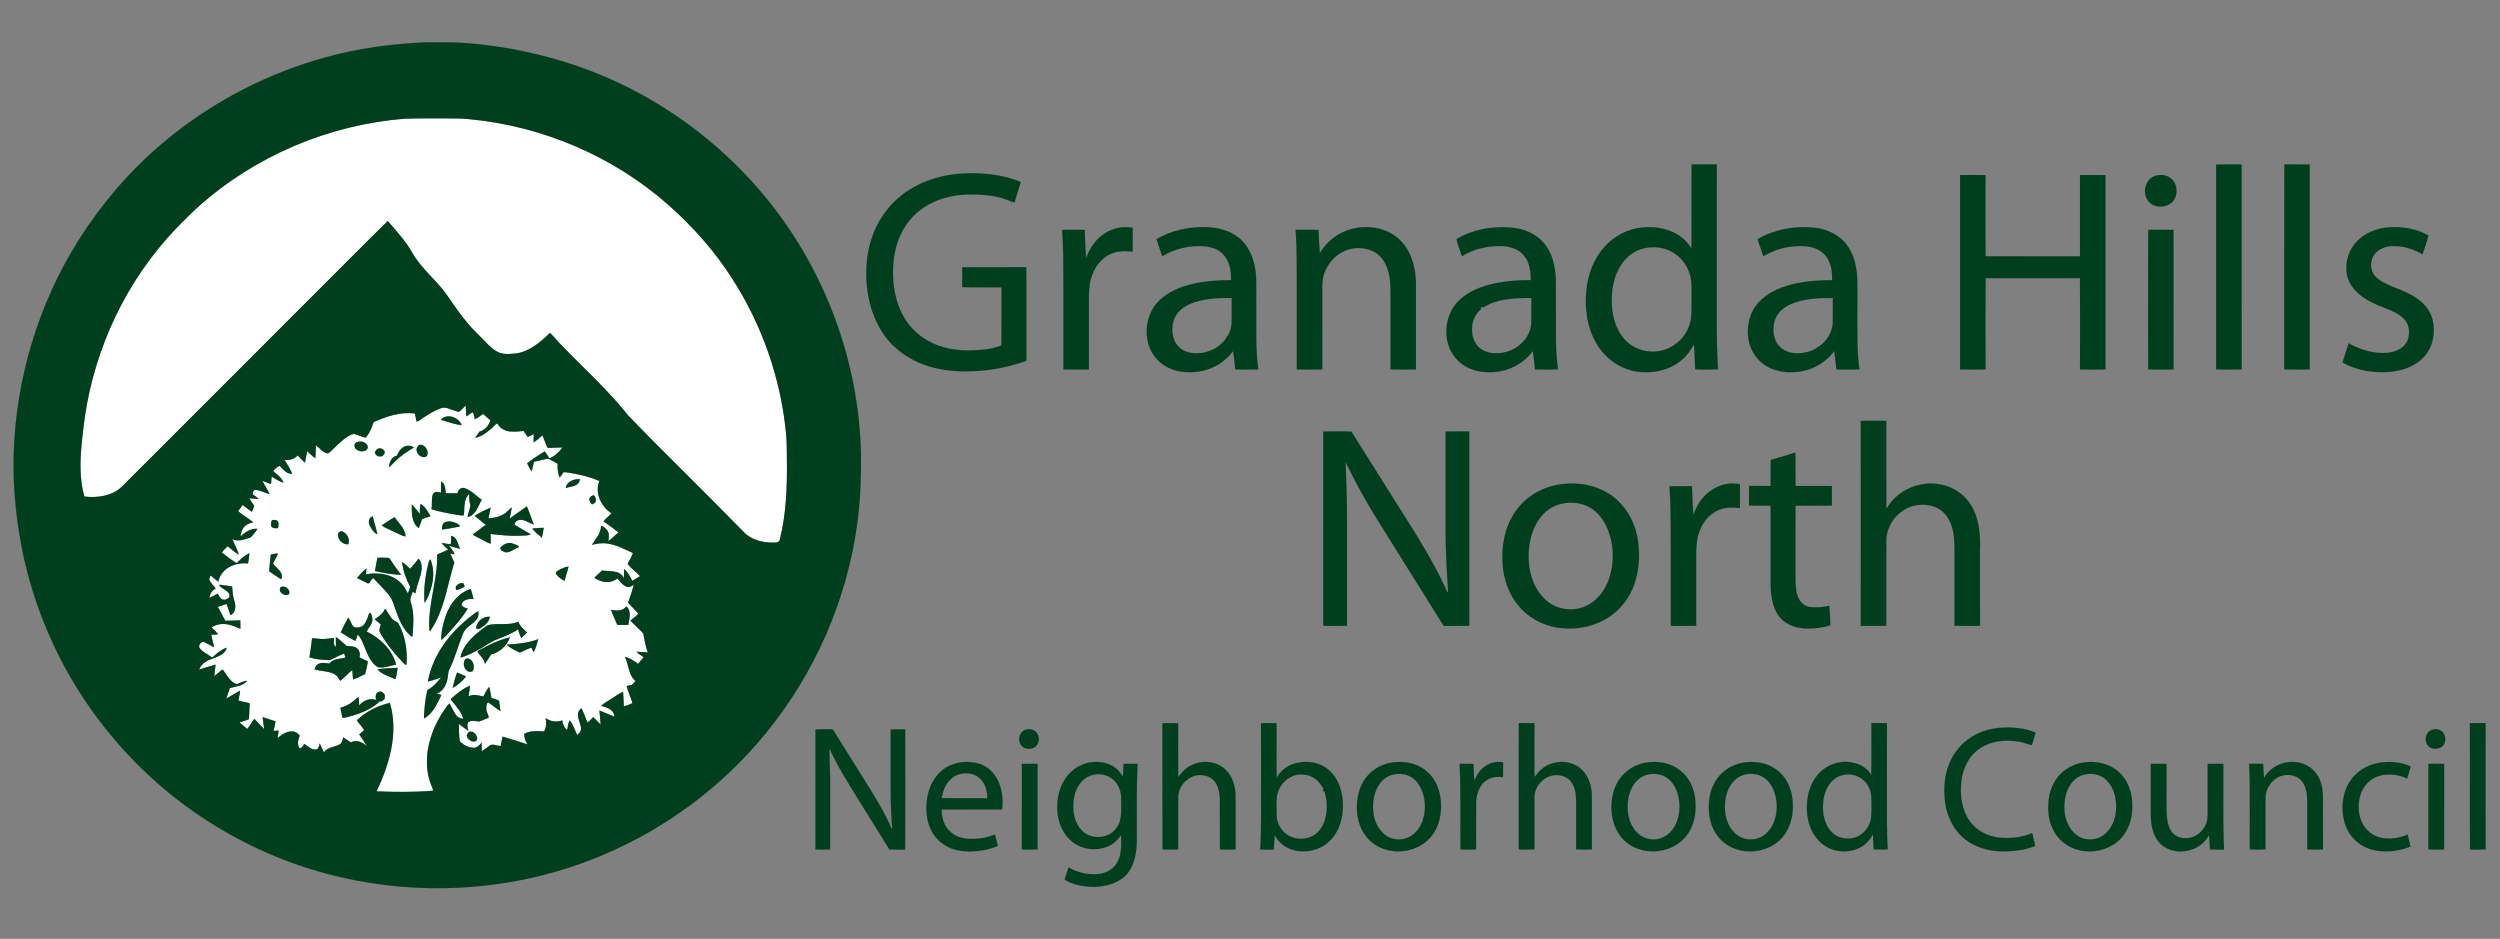 <?xml version="1.0" encoding="UTF-8"?> <svg xmlns="http://www.w3.org/2000/svg" width="2828pt" height="1062pt" viewBox="0 0 2828 1062"><rect x="0" y="0" width="2828" height="1062" fill="#808080" stroke="none"/> <g id="#ffffffff"> <path fill="#ffffff" stroke="#ffffff" stroke-width="0.094" opacity="1.00" d=" M 222.97 235.00 C 287.65 176.63 372.07 140.66 458.94 134.20 C 475.61 133.68 492.30 133.86 508.98 133.90 C 516.14 134.08 523.32 133.87 530.44 134.72 C 613.52 142.45 694.11 176.78 756.57 232.21 C 783.92 256.45 808.41 284.03 828.12 314.86 C 861.62 366.74 882.79 426.58 888.99 488.04 C 890.27 498.31 889.95 508.69 890.18 519.02 C 890.58 549.80 889.60 580.95 882.04 610.94 C 881.49 612.59 879.75 613.53 878.12 613.75 C 864.81 614.50 850.07 611.56 840.76 601.30 C 817.63 577.66 794.27 554.25 770.83 530.93 C 750.54 510.66 730.12 490.50 710.34 469.73 C 687.58 440.99 660.07 416.58 634.80 390.14 C 630.34 385.83 626.67 380.80 622.15 376.56 C 611.47 386.97 599.33 397.44 584.09 399.84 C 578.03 400.26 571.70 401.29 565.81 399.30 C 558.81 396.79 553.53 391.31 548.47 386.10 C 541.87 379.05 534.57 372.67 528.51 365.12 C 520.13 355.12 512.76 344.32 505.37 333.58 C 493.57 316.60 476.34 303.94 466.22 285.71 C 458.77 272.56 448.43 261.45 438.68 250.02 C 411.11 276.95 384.10 304.47 356.76 331.65 C 283.72 404.65 210.82 477.80 137.71 550.73 C 126.52 561.21 110.16 563.47 95.46 561.72 C 88.46 537.42 91.06 511.76 93.98 487.04 C 102.37 407.20 135.68 330.03 188.79 269.76 C 199.57 257.59 211.09 246.08 222.97 235.00 Z"></path> <path fill="#ffffff" stroke="#ffffff" stroke-width="0.094" opacity="1.00" d=" M 518.92 465.95 C 521.92 463.97 524.21 461.06 526.84 458.61 C 526.95 462.72 527.27 466.83 527.44 470.94 C 530.23 469.83 532.35 466.78 535.17 466.39 C 536.09 468.89 536.59 471.52 537.20 474.11 C 540.68 472.82 543.38 470.13 546.45 468.11 C 549.14 470.67 551.98 473.05 554.81 475.46 C 552.89 481.42 548.50 486.74 542.26 488.36 C 540.67 490.62 539.07 492.88 537.67 495.27 C 544.68 493.84 550.51 489.32 555.81 484.75 C 558.13 482.87 559.81 480.16 562.59 478.90 C 565.33 484.27 571.06 487.52 576.95 488.04 C 582.10 488.39 587.27 488.10 592.39 487.48 C 593.98 489.70 595.43 492.01 596.94 494.29 C 599.26 493.22 601.58 492.10 603.85 490.91 C 603.67 494.07 603.60 497.24 603.74 500.41 C 607.24 498.05 610.46 495.29 613.52 492.39 C 615.98 496.99 616.95 502.47 619.84 506.72 C 625.36 506.54 630.89 506.13 636.42 506.13 C 632.45 511.27 627.68 516.24 621.42 518.46 C 619.91 515.67 618.13 513.04 616.08 510.62 C 609.37 514.93 602.59 519.18 596.32 524.14 C 598.04 527.10 599.11 530.48 601.47 533.04 C 602.40 529.48 603.11 525.87 604.00 522.31 C 609.38 521.13 614.70 519.64 620.14 518.81 C 623.83 520.40 627.15 522.80 630.85 524.41 C 630.57 529.71 630.97 535.10 633.02 540.06 C 634.89 538.45 636.06 536.25 637.30 534.15 C 640.97 533.97 644.57 534.88 648.18 535.48 C 658.37 537.32 668.53 539.80 678.01 544.05 C 672.55 557.63 680.08 573.24 691.88 580.73 C 688.74 583.61 685.53 586.44 682.76 589.68 C 688.55 593.67 694.08 598.04 699.74 602.23 C 695.76 605.41 692.38 609.31 688.11 612.12 C 688.44 608.80 689.28 605.30 687.95 602.08 C 686.66 598.48 683.41 596.08 679.98 594.71 C 679.88 603.20 673.92 609.55 669.60 616.26 C 675.27 614.98 681.12 613.79 686.94 614.83 C 697.34 616.10 706.59 621.30 715.97 625.57 C 714.79 630.06 711.75 633.75 710.03 638.03 C 714.03 643.11 719.63 646.95 724.07 651.74 C 721.04 653.42 718.28 655.55 715.17 657.09 C 712.79 652.19 710.19 647.18 705.92 643.65 C 705.83 647.08 705.81 650.50 705.86 653.94 C 703.97 650.60 700.87 647.87 697.05 647.07 C 691.82 645.74 686.36 646.13 681.06 645.39 C 678.27 648.28 675.03 650.70 672.23 653.59 C 676.92 656.52 682.33 658.74 687.97 658.31 C 691.88 658.30 695.37 656.30 698.65 654.38 C 701.47 658.06 704.53 662.05 709.03 663.73 C 712.01 664.68 714.94 663.12 717.01 661.05 C 715.28 668.07 713.13 674.97 710.43 681.67 C 714.15 685.89 718.32 689.70 721.99 693.97 C 719.91 697.41 715.89 699.28 713.16 702.23 C 717.98 706.94 722.94 711.53 727.64 716.35 C 729.05 723.58 730.22 730.98 732.80 737.95 C 728.53 737.95 724.29 737.51 720.04 737.23 C 722.29 739.82 725.43 741.32 728.15 743.35 C 726.16 746.06 723.86 748.50 721.67 751.05 C 717.25 747.49 712.37 744.41 706.83 742.97 C 711.57 751.80 710.64 763.67 719.02 770.38 C 717.73 771.89 716.36 773.34 714.92 774.72 C 712.90 775.15 710.90 775.62 708.89 776.03 C 710.45 782.65 713.69 788.77 715.47 795.36 C 712.27 796.69 709.15 798.45 705.65 798.87 C 705.31 793.43 705.25 787.98 704.81 782.55 C 700.24 784.54 696.30 787.65 692.06 790.21 C 688.06 792.96 683.64 795.13 680.01 798.40 C 686.36 800.04 695.06 802.85 695.03 810.86 C 689.41 808.49 683.84 805.98 678.14 803.81 C 678.65 809.12 679.04 814.43 679.52 819.74 C 676.84 816.78 673.91 814.06 671.07 811.26 C 668.90 813.29 667.09 815.80 664.43 817.23 C 662.29 811.87 660.31 806.41 657.69 801.27 C 655.71 802.48 654.51 804.76 653.92 806.96 C 653.03 813.38 657.86 819.01 657.21 825.43 C 657.03 828.18 654.55 829.77 652.82 831.58 C 650.23 825.91 648.45 819.79 644.44 814.87 C 642.54 818.22 642.47 822.32 641.57 826.02 C 638.37 823.19 636.35 819.23 635.99 814.97 C 629.68 817.13 622.65 816.37 617.26 812.34 C 618.24 817.37 618.24 822.90 615.49 827.42 C 607.99 827.03 599.94 826.30 593.10 830.10 C 592.94 834.40 594.48 838.51 596.75 842.11 C 587.34 839.10 577.95 836.02 568.46 833.26 C 567.74 836.78 567.01 840.31 566.41 843.86 C 561.90 844.07 556.61 840.32 552.91 844.19 C 550.30 846.15 547.60 847.99 544.98 849.93 C 544.78 846.63 544.87 843.34 544.80 840.06 C 542.43 843.14 539.15 846.28 534.94 845.90 C 529.44 845.59 524.17 842.62 520.31 838.85 C 518.76 832.31 519.40 825.46 519.09 818.79 C 522.63 821.50 526.15 824.24 529.87 826.72 C 528.83 823.58 527.78 819.79 529.77 816.80 C 533.47 814.26 537.99 815.89 542.07 816.13 C 545.71 814.87 549.21 813.25 552.79 811.84 C 552.61 808.48 550.15 805.53 550.13 802.07 C 549.96 799.46 549.93 795.96 552.27 794.34 C 556.92 797.64 561.28 801.35 566.06 804.48 C 565.64 800.49 565.14 796.52 564.44 792.58 C 561.67 791.32 558.79 790.39 555.90 789.51 C 555.09 785.35 554.51 781.14 553.36 777.06 C 550.49 780.23 548.77 784.24 546.76 787.98 C 541.29 786.60 535.29 784.84 529.98 787.83 C 530.54 783.79 531.32 779.79 531.57 775.73 C 523.73 778.83 517.32 784.46 510.94 789.79 C 509.58 790.49 510.25 792.10 511.15 792.87 C 516.25 799.01 521.79 805.17 524.12 813.00 C 520.17 813.15 516.66 810.68 514.74 807.36 C 512.48 803.68 510.73 799.71 508.63 795.94 C 507.78 796.48 506.90 797.02 506.33 797.89 C 494.99 812.87 486.76 830.43 483.87 849.07 C 482.14 861.96 482.73 875.46 487.64 887.63 C 488.43 889.89 489.86 891.98 489.89 894.46 C 468.61 896.32 447.21 896.03 425.88 895.22 C 433.11 880.11 439.04 864.28 442.40 847.84 C 445.92 830.46 446.08 812.14 440.95 795.06 C 427.14 798.44 413.92 805.00 403.65 814.92 C 406.31 818.69 409.76 821.94 411.97 826.01 C 410.19 827.67 408.20 829.10 406.39 830.73 C 409.42 835.11 412.41 839.54 415.17 844.11 C 410.29 840.02 403.27 836.04 397.07 839.84 C 394.04 838.00 391.09 836.05 388.10 834.15 C 387.72 837.16 387.00 840.53 384.09 842.11 C 378.35 845.45 370.37 845.05 366.39 851.14 C 364.61 847.85 363.30 844.36 361.64 841.02 C 361.14 843.42 360.65 846.20 358.50 847.72 C 353.20 849.01 348.94 844.70 344.97 841.94 C 344.73 841.89 344.24 841.81 344.00 841.76 C 342.97 843.61 341.91 845.84 339.65 846.40 C 338.32 846.35 337.81 844.88 337.47 843.85 C 336.51 839.88 337.31 835.71 339.12 832.11 C 337.16 830.04 334.93 827.88 331.96 827.54 C 325.13 826.49 318.95 830.74 314.02 834.97 C 314.14 832.04 315.09 829.20 315.01 826.27 C 313.15 826.70 311.24 826.86 309.34 826.89 C 310.29 823.28 311.05 819.63 311.64 815.95 C 306.74 814.59 302.00 812.72 297.14 811.23 C 297.75 815.76 298.31 820.31 298.88 824.86 C 295.13 820.99 291.25 817.24 287.69 813.19 C 284.88 816.89 282.68 821.03 279.75 824.65 C 276.84 822.14 273.89 819.67 270.87 817.29 C 273.66 816.37 276.42 815.34 279.23 814.47 C 280.00 814.04 281.39 814.11 281.58 813.01 C 282.07 807.20 281.95 801.34 282.40 795.53 C 278.18 794.28 273.75 793.97 269.61 792.47 C 270.39 788.74 271.21 785.02 271.63 781.25 C 266.30 784.08 261.21 787.32 255.93 790.23 C 257.36 786.27 258.50 782.22 260.00 778.30 C 266.79 776.45 275.04 776.02 279.67 770.00 C 275.46 770.48 271.65 772.49 267.75 773.98 C 260.15 771.47 256.75 763.59 252.16 757.74 C 251.87 757.74 251.30 757.75 251.01 757.76 C 248.34 760.40 245.12 762.38 242.27 764.82 C 242.99 760.55 243.25 756.22 243.79 751.93 C 237.52 753.53 231.36 755.56 225.22 757.57 C 227.53 750.02 235.25 746.64 242.12 744.35 C 247.83 742.13 255.02 739.40 256.44 732.67 C 250.70 734.60 245.96 738.56 241.54 742.58 C 240.85 743.25 239.75 743.99 238.94 743.06 C 234.70 739.94 229.57 737.86 226.21 733.66 C 223.16 730.53 227.73 724.43 231.54 726.54 C 235.18 728.23 238.58 730.38 242.14 732.23 C 241.40 727.36 239.55 722.73 239.06 717.83 C 241.60 717.74 244.23 718.16 246.69 717.32 C 244.33 714.68 241.80 712.20 239.30 709.70 C 245.91 705.15 254.57 704.92 262.01 707.38 C 265.45 708.32 268.56 710.12 271.93 711.29 C 271.99 708.12 271.94 704.97 271.80 701.82 C 266.15 702.00 260.50 702.12 254.85 702.27 C 251.87 697.06 249.39 691.58 246.35 686.41 C 249.70 685.25 253.09 684.22 256.45 683.13 C 257.79 687.41 259.25 691.64 260.66 695.90 C 266.70 693.10 267.05 685.39 265.12 679.85 C 263.35 674.55 262.90 669.00 262.59 663.46 C 257.73 662.73 252.89 661.91 248.00 661.42 C 248.62 664.35 252.06 665.23 254.13 666.93 C 257.12 668.66 260.89 671.80 259.45 675.70 C 257.29 677.70 253.88 679.51 251.02 677.85 C 248.48 676.63 247.85 673.61 246.14 671.59 C 243.14 673.22 240.15 674.86 237.09 676.38 C 236.86 671.77 240.18 667.79 243.97 665.58 C 241.47 662.10 237.69 659.37 236.60 655.03 C 237.13 653.65 237.66 652.29 238.19 650.92 C 241.27 653.09 243.92 655.80 246.91 658.10 C 248.21 650.69 253.44 644.38 260.05 641.01 C 266.32 637.80 273.56 636.62 280.55 637.34 C 281.36 633.52 281.71 629.62 282.06 625.73 C 276.57 628.49 271.95 632.69 267.73 637.09 C 261.90 633.48 256.35 629.39 251.00 625.11 C 252.46 622.26 255.39 620.41 257.35 617.88 C 261.79 620.73 265.25 625.03 270.16 627.25 C 268.18 621.22 265.17 615.59 262.73 609.73 C 269.55 613.40 276.99 609.77 283.71 607.83 C 286.39 604.83 289.27 601.78 291.07 598.15 C 283.66 597.84 277.02 601.94 272.00 607.04 C 272.39 603.08 273.41 598.98 276.19 595.99 C 278.78 592.96 282.67 591.59 286.46 590.81 C 280.93 586.36 274.68 582.88 269.31 578.22 C 271.01 575.87 272.85 573.63 274.38 571.17 C 277.99 573.62 281.28 576.50 284.88 578.97 C 285.83 576.70 286.77 574.44 287.51 572.10 C 285.45 569.41 283.63 566.55 282.02 563.58 C 285.60 563.92 289.19 564.24 292.79 564.37 C 290.52 562.48 288.13 560.73 285.66 559.11 C 285.98 557.08 286.23 554.17 288.93 554.16 C 294.60 554.31 299.51 557.73 304.99 558.89 C 302.57 553.72 299.18 549.08 296.84 543.88 C 300.16 544.90 303.28 546.47 306.58 547.58 C 306.76 544.75 306.98 541.94 307.19 539.12 C 311.46 541.77 315.85 544.33 320.57 546.09 C 318.83 540.24 313.33 536.86 309.02 533.02 C 310.87 530.50 313.32 527.79 316.48 526.95 C 320.37 530.83 324.27 536.57 330.53 535.82 C 328.25 530.26 324.81 525.28 321.74 520.15 C 327.28 520.85 333.01 519.34 336.81 515.08 C 339.36 517.95 341.95 520.82 344.93 523.27 C 345.73 518.94 346.75 514.65 347.44 510.31 C 350.53 512.94 353.20 516.11 356.67 518.28 C 357.17 513.47 357.14 508.63 357.33 503.81 C 361.97 506.62 365.08 512.44 370.97 512.82 C 373.55 511.64 375.26 509.19 377.38 507.37 C 384.19 501.01 390.82 493.60 399.98 490.73 C 404.63 491.83 408.95 494.04 413.65 495.01 C 418.13 490.07 420.56 483.78 422.49 477.50 C 437.08 470.99 453.03 465.62 469.22 467.67 C 470.08 470.69 470.56 473.80 471.26 476.86 C 472.77 476.79 473.90 475.72 475.12 474.97 C 482.82 469.84 490.53 464.42 499.42 461.57 C 501.29 460.96 503.30 461.10 505.23 461.32 C 509.72 462.97 514.30 464.67 518.92 465.95 M 498.73 474.85 C 506.46 477.22 514.17 479.85 522.20 480.99 C 519.14 472.03 505.44 467.07 498.73 474.85 M 403.35 500.34 C 399.21 502.10 401.12 507.99 404.68 509.31 C 408.48 511.60 416.68 510.81 415.94 504.92 C 414.50 499.83 407.75 498.35 403.35 500.34 M 475.19 503.16 C 471.96 503.94 470.39 508.06 471.72 510.98 C 472.92 515.39 478.91 519.11 482.92 515.83 C 485.53 510.68 481.12 502.81 475.19 503.16 M 456.60 505.73 C 452.67 507.67 450.71 511.77 448.93 515.53 C 442.85 516.48 440.49 523.23 439.94 528.59 C 442.53 526.64 444.58 524.11 446.92 521.88 C 453.25 515.62 460.59 510.58 468.30 506.19 C 464.83 503.91 460.20 503.47 456.60 505.73 M 424.01 512.11 C 424.74 513.92 426.03 515.33 427.76 516.24 C 429.20 516.20 430.65 516.18 432.11 516.20 C 433.75 514.96 435.50 513.24 435.09 510.98 C 434.16 507.86 429.86 506.11 427.08 507.90 C 425.25 508.54 424.88 510.62 424.01 512.11 M 639.94 551.97 C 644.87 550.43 650.91 550.53 654.47 546.26 C 655.55 545.11 655.55 543.41 656.02 542.00 C 649.47 541.71 641.10 544.62 639.94 551.97 M 498.89 544.63 C 498.74 548.91 499.03 553.19 498.81 557.48 C 495.73 556.15 490.87 555.72 489.51 559.61 C 487.87 564.89 489.08 570.62 488.15 576.04 C 498.50 579.28 509.23 581.04 519.90 582.81 C 521.48 583.18 523.10 583.15 524.69 582.82 C 525.68 574.71 523.93 564.65 530.90 558.75 C 530.60 563.21 530.93 567.67 532.18 571.98 C 531.52 576.38 529.55 580.47 528.92 584.88 C 538.30 582.90 540.61 572.42 544.94 565.31 C 538.25 561.07 533.00 554.18 525.11 552.09 C 521.20 551.06 518.20 554.47 517.62 558.01 C 513.15 558.23 508.68 557.98 504.21 557.92 C 503.68 553.17 503.78 547.20 498.89 544.63 M 666.84 563.71 C 666.27 566.37 667.90 568.84 669.74 570.60 C 671.18 569.58 673.53 569.09 673.87 567.06 C 674.28 564.68 673.63 561.62 671.52 560.29 C 669.56 560.62 667.62 561.83 666.84 563.71 M 475.61 569.94 C 475.18 573.77 474.88 577.61 474.84 581.46 C 471.78 577.92 469.26 573.90 465.87 570.66 C 465.79 577.37 465.56 584.37 468.33 590.64 C 469.60 593.19 471.05 596.00 473.79 597.24 C 474.98 593.84 476.36 590.51 477.44 587.07 C 480.56 585.93 483.77 585.09 486.90 583.98 C 483.92 578.81 481.06 572.89 475.61 569.94 M 576.35 586.71 C 577.51 582.53 578.01 578.19 578.92 573.95 C 576.34 575.76 574.44 578.32 571.96 580.24 C 566.34 584.36 559.34 586.11 552.46 586.36 C 553.18 582.31 554.37 578.35 554.83 574.27 C 548.71 577.06 542.48 579.81 536.89 583.56 C 541.21 586.85 545.40 590.33 549.61 593.77 C 544.47 596.95 540.08 601.20 534.94 604.38 C 536.02 606.23 538.32 606.66 540.06 607.69 C 545.13 609.97 549.73 613.23 554.97 615.15 C 555.18 611.44 555.10 607.73 554.88 604.03 C 565.56 605.00 576.26 606.52 587.03 605.96 C 591.45 605.65 596.28 606.27 600.40 604.43 C 594.24 600.92 588.10 597.38 582.07 593.65 C 582.12 593.09 582.23 591.95 582.28 591.38 C 583.86 589.92 585.52 588.08 587.86 588.09 C 593.73 587.37 598.36 591.75 603.74 593.21 C 601.30 586.38 598.76 579.57 596.01 572.86 C 589.49 577.52 582.83 582.00 576.35 586.71 M 418.29 594.60 C 420.37 598.38 422.78 602.61 426.89 604.45 C 425.41 597.55 423.29 590.81 421.52 583.99 C 417.27 585.35 416.31 591.01 418.29 594.60 M 431.83 594.35 C 435.48 597.15 439.96 598.60 444.02 600.73 C 448.92 602.72 453.47 605.75 458.65 606.93 C 458.58 597.89 450.91 592.08 446.43 585.08 C 441.29 587.71 436.72 591.30 431.83 594.35 M 307.63 588.56 C 306.29 590.51 307.02 593.07 306.70 595.29 C 308.52 597.68 311.66 597.82 314.38 597.32 C 315.02 594.86 315.66 592.08 314.29 589.75 C 312.62 587.97 309.82 587.78 307.63 588.56 M 501.82 591.75 C 500.33 593.90 499.79 596.39 500.06 598.99 C 506.71 598.24 513.26 596.80 519.85 595.64 C 520.63 594.14 518.87 593.45 517.88 592.80 C 513.11 590.13 506.67 588.34 501.82 591.75 M 602.09 597.87 C 605.15 601.83 609.11 605.00 612.95 608.18 C 613.85 604.53 614.40 600.81 615.02 597.11 C 610.69 597.05 606.37 597.37 602.09 597.87 M 382.47 603.85 C 381.57 610.22 387.61 616.18 393.91 615.71 C 396.36 609.71 392.15 602.42 386.00 600.82 C 384.78 601.70 382.67 602.04 382.47 603.85 M 510.48 606.09 C 510.03 609.23 510.74 612.69 509.78 615.64 C 506.39 615.71 503.03 614.42 499.63 614.18 C 501.71 616.97 504.33 619.28 506.93 621.57 C 503.06 624.00 498.62 625.28 494.54 627.31 C 495.30 655.14 484.63 681.87 485.58 709.71 C 485.78 711.19 485.43 712.97 486.57 714.16 C 488.56 710.63 490.92 707.31 492.68 703.64 C 503.57 682.58 506.86 658.81 513.87 636.39 C 512.26 633.01 510.96 629.48 509.26 626.14 C 510.94 626.35 512.61 626.63 514.28 626.95 C 512.97 623.18 509.84 620.40 507.74 617.07 C 511.75 618.72 516.09 619.49 520.24 620.78 C 517.85 615.53 517.07 607.71 510.48 606.09 M 566.27 619.32 C 565.07 622.67 569.55 623.85 571.91 624.79 C 577.66 625.15 581.90 620.36 587.16 618.86 C 585.56 616.50 582.53 615.87 580.02 614.93 C 575.11 612.94 569.51 615.56 566.27 619.32 M 306.31 627.45 C 305.62 633.72 304.95 639.99 304.51 646.28 C 308.78 649.41 313.42 652.00 317.72 655.10 C 319.41 653.34 319.02 650.61 318.10 648.57 C 316.09 643.96 311.20 641.54 308.87 637.16 C 310.79 633.47 313.01 629.92 314.48 626.01 C 311.70 626.13 308.99 626.77 306.31 627.45 M 426.99 630.96 C 425.91 635.92 425.10 640.94 424.19 645.94 C 433.88 648.15 443.77 649.79 453.70 650.32 C 449.94 644.79 445.62 639.65 442.15 633.92 C 441.29 632.85 440.79 631.03 439.12 631.10 C 435.09 630.82 431.03 630.84 426.99 630.96 M 473.34 632.06 C 470.57 636.13 467.06 639.63 464.00 643.48 C 461.03 640.79 458.18 637.96 455.01 635.52 C 455.62 645.24 459.30 654.56 463.71 663.17 C 464.38 666.07 462.03 668.61 461.40 671.36 C 459.25 668.18 458.11 664.38 455.38 661.59 C 445.53 649.81 428.49 646.85 414.07 649.76 C 414.15 647.52 414.24 645.29 414.33 643.06 C 410.50 646.27 407.11 650.01 403.86 653.80 C 408.00 655.84 412.12 657.89 416.23 659.98 C 416.68 659.85 417.58 659.58 418.03 659.45 C 418.81 657.11 420.35 655.16 422.49 653.95 C 428.02 660.30 434.22 666.04 439.60 672.53 C 444.46 678.46 446.11 686.07 448.76 693.09 C 452.08 702.31 456.28 711.62 463.62 718.37 C 464.47 718.95 465.41 720.61 466.60 719.80 C 467.50 706.75 468.89 693.17 464.46 680.56 C 463.21 676.62 465.99 673.00 466.74 669.25 C 467.83 669.88 468.91 670.52 470.01 671.18 C 471.09 661.82 475.99 653.39 476.89 644.01 C 477.01 639.89 476.79 634.86 473.34 632.06 M 484.99 636.00 C 481.13 650.94 479.03 666.50 480.31 681.94 C 483.58 677.50 485.35 672.18 487.08 667.00 C 490.63 655.94 491.51 643.55 486.78 632.68 C 485.83 633.56 485.20 634.71 484.99 636.00 M 631.34 645.43 C 629.82 646.27 627.92 647.89 629.42 649.70 C 631.65 652.98 635.18 655.27 638.62 657.14 C 639.85 651.64 641.90 646.37 643.16 640.89 C 638.90 641.37 635.01 643.35 631.34 645.43 M 515.61 663.56 C 515.66 664.50 515.75 666.39 515.79 667.33 C 517.31 667.20 518.78 666.79 520.19 666.22 C 521.84 665.32 523.56 664.56 525.37 664.04 C 525.46 662.40 524.88 660.95 523.90 659.68 C 520.47 659.04 517.64 661.00 515.61 663.56 M 317.43 664.40 C 313.86 669.80 322.39 675.31 326.90 672.03 C 328.98 666.76 321.98 661.55 317.43 664.40 M 504.55 695.91 C 501.38 704.90 499.04 714.41 499.15 723.99 C 501.85 721.76 504.29 719.23 506.70 716.69 C 514.75 707.81 522.87 698.80 529.07 688.49 C 526.38 687.98 523.98 686.70 522.04 684.80 C 522.32 678.47 530.58 676.83 535.65 677.66 C 534.78 673.82 533.61 670.05 532.52 666.27 C 518.82 670.52 509.25 682.82 504.55 695.91 M 708.57 685.95 C 704.56 691.44 697.17 691.15 691.23 689.86 C 693.27 695.61 695.87 701.15 698.31 706.75 C 702.46 706.96 706.61 706.95 710.77 706.91 C 711.72 700.08 714.62 691.25 708.57 685.95 M 435.29 689.05 C 433.20 694.41 428.38 697.51 423.86 700.60 C 426.17 702.51 428.51 704.40 430.85 706.30 C 430.31 709.01 428.73 711.84 429.45 714.60 C 436.46 727.63 446.04 739.08 456.21 749.76 C 457.18 750.81 458.26 751.87 459.76 752.10 C 461.07 736.09 458.47 719.56 450.72 705.37 C 449.88 703.71 447.89 703.36 446.48 702.40 C 441.71 699.35 439.39 693.96 436.48 689.35 C 436.18 689.27 435.59 689.12 435.29 689.05 M 534.61 695.67 C 510.13 714.14 489.56 740.16 484.05 770.95 C 489.09 769.70 494.03 768.07 498.92 766.34 C 494.63 771.92 489.82 777.28 483.48 780.57 C 480.95 791.03 479.99 801.94 479.56 812.72 C 489.80 807.34 494.36 796.03 499.27 786.23 C 497.49 785.74 495.73 785.23 493.97 784.74 C 498.67 782.83 502.30 778.81 504.21 774.18 C 506.42 769.43 506.72 764.15 507.38 759.05 C 514.71 745.13 518.20 729.65 524.37 715.25 C 527.30 709.38 533.74 706.67 537.96 701.93 C 540.76 699.27 541.52 695.33 541.19 691.62 C 538.62 692.26 536.70 694.18 534.61 695.67 M 417.66 693.53 C 416.15 697.78 415.02 702.31 412.28 705.99 C 409.64 709.51 404.48 710.81 400.42 709.39 C 397.26 706.57 396.64 701.92 393.81 698.80 C 390.84 704.20 387.95 709.69 385.53 715.36 C 390.97 718.62 396.24 722.19 401.98 724.95 C 403.07 722.63 403.93 720.21 404.59 717.74 C 408.45 721.44 410.26 726.68 412.32 731.49 C 415.75 740.00 419.14 749.59 427.36 754.65 C 434.35 756.22 441.24 752.88 448.07 751.76 C 443.68 734.98 430.10 721.90 414.83 714.49 C 416.05 711.04 418.96 708.55 420.30 705.16 C 422.11 701.32 421.11 696.90 419.10 693.38 C 418.74 693.41 418.02 693.49 417.66 693.53 M 538.65 711.11 C 539.50 711.16 541.19 711.28 542.04 711.34 C 547.43 708.40 553.00 704.28 554.17 697.83 C 546.69 696.74 538.62 703.49 538.65 711.11 M 554.87 706.63 C 550.43 706.95 547.45 710.57 543.98 712.91 C 533.70 720.76 523.52 730.66 520.86 743.84 C 529.25 741.70 536.71 737.22 544.31 733.26 C 549.12 730.01 554.15 727.07 559.28 724.35 C 568.34 720.57 577.85 717.55 586.00 711.91 C 587.25 715.18 588.05 718.62 589.65 721.76 C 591.85 719.74 593.92 717.60 596.09 715.56 C 592.60 711.69 587.99 708.58 586.33 703.38 C 576.33 707.69 565.29 704.95 554.87 706.63 M 380.04 720.59 C 379.66 724.38 380.34 728.19 379.78 731.98 C 376.67 729.48 377.82 725.20 377.91 721.79 C 373.59 721.88 369.36 722.99 365.03 722.86 C 360.99 723.05 357.04 721.99 353.01 722.06 C 352.40 729.29 350.95 736.41 350.07 743.60 C 357.13 745.89 364.57 746.32 371.93 746.69 C 373.50 746.83 374.84 745.84 376.22 745.25 C 380.50 743.02 384.90 741.02 389.35 739.15 C 389.78 740.72 390.25 742.30 390.80 743.85 C 384.59 745.61 376.78 744.98 372.51 750.73 C 368.20 749.98 363.27 749.00 359.37 751.59 C 357.42 752.75 356.59 754.97 355.80 756.98 C 363.94 759.97 373.75 758.38 380.72 764.30 C 382.74 765.73 383.19 768.56 384.99 770.02 C 389.92 766.52 393.57 761.43 398.56 757.96 C 398.84 761.49 399.03 765.04 399.42 768.58 C 404.11 767.09 408.35 764.47 412.89 762.61 C 414.19 757.83 415.44 752.99 416.08 748.08 C 412.93 746.57 409.64 745.34 406.59 743.62 C 407.44 739.97 406.93 735.54 403.65 733.23 C 400.37 730.80 396.18 731.02 392.32 730.84 C 388.15 727.52 384.49 723.55 380.04 720.59 M 543.74 734.65 C 542.49 735.42 540.87 735.73 540.10 737.13 C 542.69 741.91 548.14 745.09 548.50 751.01 C 550.95 747.57 553.21 743.99 555.39 740.37 C 565.23 737.98 573.36 730.40 576.83 720.95 C 565.18 723.77 554.17 728.84 543.74 734.65 M 573.23 729.17 C 577.21 733.43 582.92 735.51 588.00 738.21 C 592.43 736.41 596.62 733.83 601.21 732.56 C 602.10 734.29 602.82 736.10 603.66 737.87 C 606.17 733.27 607.22 728.03 608.86 723.07 C 597.48 727.42 585.30 728.63 573.23 729.17 M 527.17 745.09 C 521.43 749.83 526.46 762.69 534.30 759.39 C 538.23 754.29 534.58 743.60 527.17 745.09 M 427.04 757.20 C 432.21 763.19 440.38 764.99 447.26 768.28 C 448.70 764.17 449.15 759.77 449.79 755.48 C 442.20 755.99 434.57 755.92 427.04 757.20 M 517.08 760.80 C 514.94 766.42 513.48 772.27 512.01 778.09 C 518.02 775.14 522.90 770.32 527.18 765.26 C 523.80 763.78 520.53 762.09 517.08 760.80 M 425.64 785.20 C 424.62 787.11 425.14 789.30 425.32 791.35 C 425.76 791.67 426.64 792.31 427.08 792.63 C 419.83 788.62 411.31 792.29 406.19 797.99 C 406.15 794.91 405.95 791.85 405.72 788.79 C 403.33 789.40 401.92 791.62 400.00 793.00 C 395.67 796.66 390.49 799.15 385.07 800.73 C 385.91 804.44 386.73 808.17 387.31 811.95 C 390.94 812.00 394.36 810.70 397.81 809.79 C 408.76 806.73 419.44 802.01 428.25 794.72 C 428.28 794.37 428.34 793.66 428.37 793.30 C 431.23 794.03 433.76 792.57 435.19 790.13 C 435.17 788.69 435.18 787.26 435.22 785.84 C 433.90 784.15 432.34 782.59 430.15 782.18 C 428.51 782.89 426.25 783.21 425.64 785.20 M 527.92 831.95 C 528.82 836.85 534.47 840.65 539.08 837.80 C 539.27 837.09 539.63 835.66 539.82 834.95 C 539.24 831.74 537.26 829.08 534.28 827.76 C 533.40 827.77 531.63 827.77 530.75 827.77 C 529.36 828.83 528.49 830.32 527.92 831.95 Z"></path> </g> <g id="#003f1dff"> <path fill="#003f1d" stroke="#003f1d" stroke-width="0.094" opacity="1.00" d=" M 468.45 48.62 C 480.93 47.46 493.49 47.98 506.01 47.86 C 529.81 48.23 553.53 50.89 576.97 55.02 C 619.22 62.65 660.70 75.21 699.55 93.61 C 763.67 123.73 820.85 168.37 865.89 223.03 C 932.89 304.40 971.88 408.58 973.93 514.02 C 974.20 539.40 973.32 564.83 970.03 590.00 C 958.66 677.61 921.91 761.65 865.90 829.91 C 817.04 889.73 753.24 937.12 682.08 967.10 C 584.92 1008.45 474.07 1015.68 372.05 988.99 C 309.69 972.84 250.86 943.53 199.99 904.06 C 144.80 861.09 99.22 805.89 67.42 743.59 C 47.22 703.70 32.42 661.03 24.12 617.08 C 17.80 583.12 14.48 548.52 15.46 513.97 C 17.89 428.69 43.37 344.12 88.75 271.84 C 114.65 230.94 146.40 193.61 183.42 162.36 C 233.60 119.76 292.62 87.65 355.60 68.54 C 392.21 57.25 430.23 50.80 468.45 48.62 M 222.97 235.00 C 211.09 246.08 199.57 257.59 188.79 269.76 C 135.68 330.03 102.37 407.20 93.98 487.04 C 91.06 511.76 88.46 537.42 95.46 561.72 C 110.16 563.47 126.52 561.21 137.71 550.73 C 210.82 477.80 283.72 404.65 356.76 331.65 C 384.10 304.47 411.11 276.95 438.68 250.02 C 448.43 261.45 458.77 272.56 466.22 285.71 C 476.34 303.94 493.57 316.60 505.37 333.58 C 512.76 344.32 520.13 355.12 528.51 365.12 C 534.57 372.67 541.87 379.05 548.47 386.10 C 553.53 391.31 558.81 396.79 565.81 399.30 C 571.70 401.29 578.03 400.26 584.09 399.84 C 599.33 397.44 611.47 386.97 622.15 376.56 C 626.67 380.80 630.34 385.83 634.80 390.14 C 660.07 416.58 687.58 440.99 710.34 469.73 C 730.12 490.50 750.54 510.66 770.83 530.93 C 794.27 554.25 817.63 577.66 840.76 601.30 C 850.07 611.56 864.81 614.50 878.12 613.75 C 879.75 613.53 881.49 612.59 882.04 610.94 C 889.60 580.95 890.58 549.80 890.18 519.02 C 889.95 508.69 890.27 498.31 888.99 488.04 C 882.79 426.58 861.62 366.74 828.12 314.86 C 808.41 284.03 783.92 256.45 756.57 232.21 C 694.11 176.78 613.52 142.45 530.44 134.72 C 523.32 133.87 516.14 134.08 508.98 133.90 C 492.30 133.86 475.61 133.68 458.94 134.20 C 372.07 140.66 287.65 176.63 222.97 235.00 M 518.92 465.95 C 514.30 464.67 509.72 462.97 505.23 461.32 C 503.30 461.10 501.29 460.96 499.42 461.57 C 490.53 464.42 482.82 469.84 475.12 474.97 C 473.90 475.72 472.77 476.79 471.26 476.86 C 470.56 473.80 470.08 470.69 469.22 467.67 C 453.03 465.62 437.08 470.99 422.49 477.50 C 420.56 483.78 418.13 490.07 413.65 495.01 C 408.95 494.04 404.63 491.83 399.98 490.73 C 390.82 493.60 384.19 501.01 377.38 507.37 C 375.26 509.19 373.55 511.64 370.97 512.82 C 365.08 512.44 361.97 506.62 357.33 503.81 C 357.14 508.63 357.17 513.47 356.67 518.28 C 353.20 516.11 350.53 512.94 347.44 510.31 C 346.75 514.65 345.73 518.94 344.93 523.27 C 341.95 520.82 339.36 517.95 336.81 515.08 C 333.01 519.34 327.28 520.85 321.74 520.15 C 324.81 525.28 328.25 530.26 330.53 535.82 C 324.27 536.57 320.37 530.83 316.48 526.95 C 313.32 527.79 310.87 530.50 309.02 533.02 C 313.33 536.86 318.83 540.24 320.57 546.09 C 315.85 544.33 311.46 541.77 307.19 539.12 C 306.98 541.94 306.76 544.75 306.58 547.58 C 303.28 546.47 300.16 544.90 296.84 543.88 C 299.18 549.08 302.57 553.72 304.99 558.89 C 299.51 557.73 294.60 554.31 288.93 554.16 C 286.23 554.17 285.98 557.08 285.66 559.11 C 288.13 560.73 290.52 562.48 292.79 564.37 C 289.19 564.24 285.60 563.92 282.02 563.58 C 283.63 566.55 285.45 569.41 287.51 572.10 C 286.77 574.44 285.83 576.70 284.88 578.97 C 281.28 576.50 277.99 573.62 274.38 571.17 C 272.85 573.63 271.01 575.87 269.31 578.22 C 274.68 582.88 280.93 586.36 286.46 590.81 C 282.67 591.59 278.78 592.96 276.19 595.99 C 273.41 598.98 272.39 603.08 272.00 607.04 C 277.02 601.94 283.66 597.84 291.07 598.15 C 289.27 601.78 286.39 604.83 283.71 607.83 C 276.99 609.77 269.55 613.40 262.73 609.73 C 265.17 615.59 268.18 621.22 270.16 627.25 C 265.25 625.03 261.79 620.73 257.35 617.88 C 255.39 620.41 252.46 622.26 251.00 625.11 C 256.35 629.39 261.90 633.48 267.73 637.09 C 271.95 632.69 276.57 628.49 282.06 625.73 C 281.71 629.62 281.36 633.52 280.55 637.34 C 273.56 636.62 266.32 637.80 260.05 641.01 C 253.44 644.38 248.21 650.69 246.91 658.10 C 243.92 655.80 241.27 653.09 238.19 650.92 C 237.66 652.29 237.13 653.65 236.60 655.03 C 237.69 659.37 241.47 662.10 243.97 665.58 C 240.18 667.79 236.86 671.77 237.09 676.38 C 240.15 674.86 243.14 673.22 246.14 671.59 C 247.85 673.61 248.48 676.63 251.02 677.85 C 253.88 679.51 257.29 677.70 259.45 675.70 C 260.89 671.80 257.12 668.66 254.13 666.93 C 252.06 665.23 248.62 664.35 248.00 661.42 C 252.89 661.91 257.73 662.73 262.59 663.46 C 262.90 669.00 263.35 674.55 265.12 679.85 C 267.05 685.39 266.70 693.10 260.66 695.90 C 259.25 691.64 257.79 687.41 256.45 683.13 C 253.09 684.22 249.70 685.25 246.35 686.41 C 249.39 691.58 251.87 697.06 254.85 702.27 C 260.50 702.12 266.15 702.00 271.80 701.82 C 271.94 704.97 271.99 708.12 271.93 711.29 C 268.56 710.12 265.45 708.32 262.01 707.38 C 254.57 704.92 245.91 705.15 239.30 709.70 C 241.80 712.20 244.33 714.68 246.69 717.32 C 244.23 718.16 241.60 717.74 239.06 717.83 C 239.55 722.73 241.40 727.36 242.14 732.23 C 238.58 730.38 235.18 728.23 231.54 726.54 C 227.73 724.43 223.16 730.53 226.21 733.66 C 229.57 737.86 234.70 739.94 238.94 743.06 C 239.75 743.99 240.85 743.25 241.54 742.58 C 245.96 738.56 250.70 734.60 256.44 732.67 C 255.02 739.40 247.83 742.13 242.12 744.35 C 235.25 746.64 227.53 750.02 225.22 757.57 C 231.36 755.56 237.52 753.53 243.79 751.93 C 243.25 756.22 242.99 760.55 242.27 764.82 C 245.12 762.38 248.34 760.40 251.01 757.76 C 251.30 757.75 251.87 757.74 252.16 757.74 C 256.75 763.59 260.15 771.47 267.75 773.98 C 271.65 772.49 275.46 770.48 279.67 770.00 C 275.04 776.02 266.79 776.45 260.00 778.30 C 258.50 782.22 257.36 786.27 255.93 790.23 C 261.21 787.32 266.30 784.08 271.63 781.25 C 271.21 785.02 270.39 788.74 269.61 792.47 C 273.75 793.97 278.18 794.28 282.40 795.53 C 281.95 801.34 282.07 807.20 281.58 813.01 C 281.39 814.11 280.00 814.04 279.23 814.47 C 276.42 815.34 273.66 816.37 270.87 817.29 C 273.89 819.67 276.84 822.14 279.75 824.65 C 282.68 821.03 284.88 816.89 287.69 813.19 C 291.25 817.24 295.13 820.99 298.88 824.86 C 298.31 820.31 297.75 815.76 297.14 811.23 C 302.00 812.72 306.74 814.59 311.64 815.95 C 311.05 819.63 310.29 823.28 309.34 826.89 C 311.24 826.86 313.15 826.70 315.01 826.27 C 315.09 829.20 314.14 832.04 314.02 834.97 C 318.95 830.74 325.13 826.49 331.96 827.54 C 334.93 827.88 337.16 830.04 339.12 832.11 C 337.31 835.71 336.51 839.88 337.47 843.85 C 337.81 844.88 338.32 846.35 339.65 846.40 C 341.91 845.84 342.97 843.61 344.00 841.76 C 344.24 841.81 344.73 841.89 344.97 841.94 C 348.94 844.70 353.20 849.01 358.50 847.72 C 360.65 846.20 361.14 843.42 361.64 841.02 C 363.30 844.36 364.61 847.85 366.39 851.14 C 370.37 845.05 378.35 845.45 384.09 842.11 C 387.00 840.53 387.72 837.16 388.10 834.15 C 391.09 836.05 394.04 838.00 397.07 839.84 C 403.27 836.04 410.29 840.02 415.17 844.11 C 412.41 839.54 409.42 835.11 406.39 830.73 C 408.20 829.10 410.19 827.67 411.97 826.01 C 409.76 821.94 406.31 818.69 403.65 814.92 C 413.92 805.00 427.14 798.44 440.95 795.06 C 446.08 812.14 445.92 830.46 442.40 847.84 C 439.04 864.28 433.11 880.11 425.88 895.22 C 447.21 896.03 468.61 896.32 489.89 894.46 C 489.86 891.98 488.43 889.89 487.64 887.63 C 482.73 875.46 482.14 861.96 483.87 849.07 C 486.76 830.43 494.99 812.87 506.33 797.89 C 506.90 797.02 507.78 796.48 508.63 795.94 C 510.73 799.71 512.48 803.68 514.74 807.36 C 516.66 810.68 520.17 813.15 524.12 813.00 C 521.79 805.17 516.25 799.01 511.15 792.87 C 510.25 792.10 509.58 790.49 510.94 789.79 C 517.32 784.46 523.73 778.83 531.57 775.73 C 531.32 779.79 530.54 783.79 529.98 787.83 C 535.29 784.84 541.29 786.60 546.76 787.98 C 548.77 784.24 550.49 780.23 553.36 777.06 C 554.51 781.14 555.09 785.35 555.90 789.51 C 558.79 790.39 561.67 791.32 564.44 792.58 C 565.14 796.52 565.64 800.49 566.06 804.48 C 561.28 801.35 556.92 797.64 552.27 794.34 C 549.93 795.96 549.96 799.46 550.13 802.07 C 550.15 805.53 552.61 808.48 552.79 811.84 C 549.21 813.25 545.71 814.87 542.07 816.13 C 537.99 815.89 533.47 814.26 529.77 816.80 C 527.78 819.79 528.83 823.58 529.87 826.72 C 526.15 824.24 522.63 821.50 519.09 818.79 C 519.40 825.46 518.76 832.31 520.31 838.85 C 524.17 842.62 529.44 845.59 534.94 845.90 C 539.15 846.28 542.43 843.14 544.80 840.06 C 544.87 843.34 544.78 846.63 544.98 849.93 C 547.60 847.99 550.30 846.15 552.91 844.19 C 556.61 840.32 561.90 844.07 566.41 843.86 C 567.01 840.31 567.74 836.78 568.46 833.26 C 577.95 836.02 587.34 839.10 596.75 842.11 C 594.48 838.51 592.94 834.40 593.10 830.10 C 599.94 826.30 607.99 827.03 615.49 827.42 C 618.24 822.90 618.24 817.37 617.26 812.34 C 622.65 816.37 629.68 817.13 635.99 814.97 C 636.35 819.23 638.37 823.19 641.57 826.02 C 642.47 822.32 642.54 818.22 644.44 814.87 C 648.45 819.79 650.23 825.91 652.82 831.58 C 654.55 829.77 657.03 828.18 657.21 825.43 C 657.86 819.01 653.03 813.38 653.92 806.96 C 654.51 804.76 655.71 802.48 657.69 801.27 C 660.31 806.41 662.29 811.87 664.43 817.23 C 667.09 815.80 668.90 813.29 671.07 811.26 C 673.91 814.06 676.84 816.78 679.52 819.74 C 679.04 814.43 678.65 809.12 678.14 803.81 C 683.84 805.98 689.41 808.49 695.03 810.86 C 695.06 802.85 686.36 800.04 680.01 798.40 C 683.64 795.13 688.06 792.96 692.06 790.21 C 696.30 787.65 700.24 784.54 704.81 782.55 C 705.25 787.98 705.31 793.43 705.65 798.87 C 709.15 798.45 712.27 796.69 715.47 795.36 C 713.69 788.77 710.45 782.65 708.89 776.03 C 710.90 775.62 712.90 775.15 714.92 774.72 C 716.36 773.34 717.73 771.89 719.02 770.38 C 710.64 763.67 711.57 751.80 706.83 742.97 C 712.37 744.41 717.25 747.49 721.67 751.05 C 723.86 748.50 726.16 746.06 728.15 743.35 C 725.43 741.32 722.29 739.82 720.04 737.23 C 724.29 737.51 728.53 737.95 732.80 737.95 C 730.22 730.98 729.05 723.58 727.64 716.35 C 722.94 711.53 717.98 706.94 713.16 702.23 C 715.89 699.28 719.91 697.41 721.99 693.97 C 718.32 689.70 714.15 685.89 710.43 681.67 C 713.13 674.97 715.28 668.07 717.01 661.05 C 714.94 663.12 712.01 664.68 709.03 663.73 C 704.53 662.05 701.47 658.06 698.65 654.38 C 695.37 656.30 691.88 658.30 687.97 658.31 C 682.33 658.74 676.92 656.52 672.23 653.59 C 675.03 650.70 678.27 648.28 681.06 645.39 C 686.36 646.13 691.82 645.74 697.05 647.07 C 700.87 647.87 703.97 650.60 705.86 653.94 C 705.81 650.50 705.83 647.08 705.92 643.65 C 710.19 647.18 712.79 652.19 715.17 657.09 C 718.28 655.55 721.04 653.42 724.07 651.74 C 719.63 646.95 714.03 643.11 710.03 638.03 C 711.75 633.75 714.79 630.06 715.97 625.57 C 706.59 621.30 697.34 616.10 686.94 614.83 C 681.12 613.79 675.27 614.98 669.60 616.26 C 673.92 609.55 679.88 603.20 679.98 594.71 C 683.41 596.08 686.66 598.48 687.95 602.08 C 689.28 605.30 688.44 608.80 688.11 612.12 C 692.38 609.31 695.76 605.41 699.74 602.23 C 694.08 598.04 688.55 593.67 682.76 589.68 C 685.53 586.44 688.74 583.61 691.88 580.73 C 680.08 573.24 672.55 557.63 678.01 544.05 C 668.53 539.80 658.37 537.32 648.18 535.48 C 644.57 534.88 640.97 533.97 637.30 534.15 C 636.06 536.25 634.89 538.45 633.02 540.06 C 630.97 535.10 630.57 529.71 630.85 524.41 C 627.15 522.80 623.83 520.40 620.14 518.81 C 614.70 519.64 609.38 521.13 604.00 522.31 C 603.11 525.87 602.40 529.48 601.47 533.04 C 599.11 530.48 598.04 527.10 596.32 524.14 C 602.59 519.18 609.37 514.93 616.08 510.62 C 618.13 513.04 619.91 515.67 621.42 518.46 C 627.68 516.24 632.45 511.27 636.42 506.13 C 630.89 506.13 625.36 506.54 619.84 506.72 C 616.95 502.47 615.98 496.99 613.52 492.39 C 610.46 495.29 607.24 498.05 603.74 500.41 C 603.60 497.24 603.67 494.07 603.85 490.91 C 601.58 492.10 599.26 493.22 596.94 494.29 C 595.43 492.01 593.98 489.70 592.39 487.48 C 587.27 488.10 582.10 488.39 576.95 488.04 C 571.06 487.52 565.33 484.27 562.59 478.90 C 559.81 480.16 558.13 482.87 555.81 484.75 C 550.51 489.32 544.68 493.84 537.67 495.27 C 539.07 492.88 540.67 490.62 542.26 488.36 C 548.50 486.74 552.89 481.42 554.81 475.46 C 551.98 473.05 549.14 470.67 546.45 468.11 C 543.38 470.13 540.68 472.82 537.20 474.11 C 536.59 471.52 536.09 468.89 535.17 466.39 C 532.35 466.78 530.23 469.83 527.44 470.94 C 527.27 466.83 526.95 462.72 526.84 458.61 C 524.21 461.06 521.92 463.97 518.92 465.95 Z"></path> <path fill="#003f1d" stroke="#003f1d" stroke-width="0.094" opacity="1.00" d=" M 1913.50 185.99 C 1923.01 186.00 1932.52 185.96 1942.04 185.97 C 1941.89 241.30 1942.07 296.64 1941.95 351.97 C 1941.93 373.93 1941.98 395.91 1943.43 417.84 C 1934.80 418.08 1926.13 418.30 1917.52 417.76 C 1917.41 408.50 1916.63 399.27 1916.32 390.01 C 1913.22 393.71 1911.33 398.31 1907.88 401.76 C 1893.62 418.27 1869.87 423.95 1848.97 419.86 C 1830.32 416.28 1814.07 403.56 1805.06 386.98 C 1795.11 369.49 1792.62 348.74 1794.43 328.95 C 1796.14 310.81 1802.71 292.70 1815.11 279.10 C 1826.05 266.91 1841.54 258.76 1857.91 257.29 C 1875.64 255.51 1895.06 260.00 1907.57 273.40 C 1909.78 275.74 1911.54 278.45 1913.46 281.05 C 1913.56 249.36 1913.48 217.67 1913.50 185.99 M 1860.49 280.70 C 1855.32 281.81 1850.36 283.92 1846.03 286.95 C 1832.87 295.93 1826.10 311.66 1823.99 327.01 C 1821.62 345.49 1823.88 365.72 1835.31 381.03 C 1842.72 390.92 1854.59 397.07 1866.92 397.59 C 1885.38 399.13 1903.69 387.22 1910.21 369.96 C 1914.51 359.85 1913.34 348.67 1913.51 337.97 C 1913.31 328.47 1914.34 318.70 1911.31 309.52 C 1907.99 298.83 1900.34 289.55 1890.39 284.42 C 1881.31 279.56 1870.48 278.61 1860.49 280.70 Z"></path> <path fill="#003f1d" stroke="#003f1d" stroke-width="0.094" opacity="1.00" d=" M 2506.92 186.12 C 2516.52 185.91 2526.14 185.91 2535.75 186.01 C 2535.74 263.31 2535.69 340.62 2535.78 417.92 C 2526.16 418.10 2516.53 418.19 2506.93 417.88 C 2506.93 340.63 2506.93 263.37 2506.92 186.12 Z"></path> <path fill="#003f1d" stroke="#003f1d" stroke-width="0.094" opacity="1.00" d=" M 2584.06 185.93 C 2593.62 186.14 2603.19 185.80 2612.76 186.11 C 2612.69 263.38 2612.70 340.64 2612.75 417.91 C 2603.14 418.16 2593.52 418.10 2583.93 417.92 C 2584.07 340.59 2583.79 263.26 2584.06 185.93 Z"></path> <path fill="#003f1d" stroke="#003f1d" stroke-width="0.094" opacity="1.00" d=" M 1020.99 220.02 C 1042.55 203.40 1070.10 196.20 1097.02 195.94 C 1115.74 195.82 1134.76 198.07 1152.32 204.86 C 1153.11 205.33 1154.94 205.54 1154.36 206.92 C 1152.14 214.25 1149.74 221.54 1147.68 228.92 C 1146.66 228.80 1145.69 228.58 1144.76 228.25 C 1130.41 221.91 1114.54 219.83 1098.97 220.04 C 1082.44 219.75 1065.62 223.10 1051.03 231.05 C 1037.49 238.28 1026.33 249.85 1019.65 263.67 C 1014.11 274.66 1011.36 286.87 1010.42 299.08 C 1009.30 317.03 1011.37 335.54 1019.00 351.99 C 1025.34 365.97 1036.11 377.99 1049.58 385.45 C 1063.60 393.34 1079.90 396.51 1095.88 396.35 C 1108.33 396.20 1121.14 395.48 1132.80 390.69 C 1133.12 368.83 1132.85 346.95 1132.94 325.08 C 1118.10 324.92 1103.24 325.31 1088.42 324.80 C 1088.55 317.30 1088.49 309.79 1088.45 302.29 C 1112.60 302.22 1136.75 302.28 1160.90 302.26 C 1161.30 327.83 1160.96 353.42 1161.08 379.00 C 1160.97 388.70 1161.28 398.41 1160.92 408.11 C 1137.67 416.71 1112.74 420.56 1087.99 420.05 C 1073.28 419.67 1058.49 417.50 1044.67 412.33 C 1031.16 407.41 1018.77 399.44 1008.64 389.25 C 991.18 370.99 982.36 345.90 980.36 321.04 C 978.88 301.74 980.84 281.92 988.10 263.87 C 994.82 246.62 1006.28 231.28 1020.99 220.02 Z"></path> <path fill="#003f1d" stroke="#003f1d" stroke-width="0.094" opacity="1.00" d=" M 2217.27 198.05 C 2226.86 197.90 2236.45 197.87 2246.04 198.12 C 2246.03 228.71 2245.83 259.31 2246.07 289.91 C 2281.68 289.99 2317.29 289.97 2352.91 289.95 C 2352.96 259.31 2352.97 228.67 2352.91 198.03 C 2362.52 197.81 2372.14 198.05 2381.76 198.12 C 2381.72 271.36 2381.71 344.60 2381.77 417.84 C 2372.15 418.28 2362.51 417.99 2352.90 417.97 C 2352.98 383.53 2353.00 349.10 2352.87 314.67 C 2317.29 314.75 2281.72 314.74 2246.15 314.67 C 2245.85 349.06 2246.00 383.46 2246.11 417.86 C 2236.49 418.17 2226.85 418.10 2217.24 417.90 C 2217.33 344.62 2217.26 271.33 2217.27 198.05 Z"></path> <path fill="#003f1d" stroke="#003f1d" stroke-width="0.094" opacity="1.00" d=" M 2438.50 198.78 C 2443.62 197.33 2449.51 197.62 2454.06 200.60 C 2463.27 206.08 2464.75 220.30 2457.72 228.09 C 2450.41 235.94 2435.69 235.72 2429.51 226.58 C 2422.89 217.23 2427.09 202.03 2438.50 198.78 Z"></path> <path fill="#003f1d" stroke="#003f1d" stroke-width="0.094" opacity="1.00" d=" M 1246.42 266.35 C 1256.07 258.51 1269.11 255.46 1281.31 257.62 C 1281.23 266.65 1281.32 275.68 1281.27 284.70 C 1272.21 283.71 1262.53 283.73 1254.33 288.25 C 1242.13 294.66 1235.00 307.86 1232.75 321.08 C 1231.39 330.98 1231.80 341.01 1231.74 350.97 C 1231.77 373.29 1231.67 395.62 1231.79 417.94 C 1222.17 418.03 1212.55 418.18 1202.94 417.88 C 1202.89 386.57 1202.93 355.27 1202.92 323.96 C 1202.77 302.69 1203.12 281.39 1201.48 260.16 C 1209.98 259.70 1218.51 260.04 1227.02 260.08 C 1227.53 270.74 1227.57 281.44 1228.58 292.08 C 1232.27 282.22 1237.87 272.73 1246.42 266.35 Z"></path> <path fill="#003f1d" stroke="#003f1d" stroke-width="0.094" opacity="1.00" d=" M 1308.22 270.55 C 1324.92 260.58 1344.68 256.48 1364.00 256.93 C 1376.89 257.28 1390.28 260.28 1400.60 268.39 C 1412.83 277.72 1418.76 293.01 1420.40 307.90 C 1421.68 320.57 1420.83 333.32 1421.08 346.03 C 1421.36 369.99 1420.08 394.10 1423.41 417.92 C 1414.72 418.03 1406.03 418.17 1397.36 417.97 C 1396.44 411.05 1396.13 404.04 1394.86 397.19 C 1385.47 409.90 1370.81 418.44 1355.16 420.45 C 1343.28 422.04 1330.65 420.93 1319.99 415.13 C 1309.82 409.77 1302.18 400.05 1299.03 389.03 C 1294.75 373.31 1297.78 355.18 1308.73 342.79 C 1319.43 330.48 1335.30 324.23 1350.85 320.76 C 1364.52 317.80 1378.54 316.88 1392.49 316.91 C 1392.81 306.59 1391.11 295.15 1383.48 287.56 C 1378.23 281.89 1370.45 279.47 1362.99 278.63 C 1346.26 277.24 1329.08 281.10 1314.72 289.84 C 1312.64 283.38 1310.21 277.04 1308.22 270.55 M 1350.99 341.99 C 1343.20 344.63 1335.46 348.87 1330.83 355.89 C 1325.53 363.75 1325.01 374.12 1327.69 383.01 C 1330.15 391.03 1337.30 397.10 1345.44 398.82 C 1356.36 401.09 1368.17 398.60 1377.34 392.28 C 1381.50 389.03 1385.97 385.45 1387.98 380.43 C 1388.24 380.22 1388.76 379.81 1389.03 379.60 C 1391.73 374.83 1393.16 369.46 1393.25 363.97 C 1393.35 355.01 1393.23 346.05 1393.31 337.09 C 1379.09 336.97 1364.59 337.47 1350.99 341.99 Z"></path> <path fill="#003f1d" stroke="#003f1d" stroke-width="0.094" opacity="1.00" d=" M 1528.98 259.04 C 1547.22 254.18 1568.29 257.44 1582.49 270.46 C 1595.93 282.66 1601.20 301.34 1601.73 318.98 C 1601.76 351.95 1601.76 384.91 1601.73 417.88 C 1592.12 418.17 1582.51 418.09 1572.91 417.92 C 1572.96 388.27 1572.92 358.61 1572.93 328.95 C 1572.90 318.44 1571.86 307.56 1566.94 298.09 C 1563.68 291.60 1558.23 286.19 1551.48 283.44 C 1541.79 279.55 1530.54 279.65 1520.99 283.86 C 1511.28 288.23 1503.45 296.45 1499.23 306.19 C 1496.25 312.68 1495.71 319.93 1495.72 326.98 C 1495.79 357.29 1495.66 387.60 1495.79 417.91 C 1486.17 418.10 1476.54 418.18 1466.93 417.88 C 1466.93 387.26 1466.93 356.63 1466.93 326.00 C 1466.83 303.98 1467.20 281.92 1465.56 259.94 C 1474.17 260.15 1482.80 259.66 1491.41 260.20 C 1491.80 268.90 1492.33 277.60 1493.00 286.28 C 1500.89 272.97 1513.91 262.82 1528.98 259.04 Z"></path> <path fill="#003f1d" stroke="#003f1d" stroke-width="0.094" opacity="1.00" d=" M 1647.53 270.46 C 1665.85 259.47 1687.96 255.61 1709.10 257.33 C 1723.94 258.46 1739.05 264.73 1748.07 276.99 C 1756.46 288.14 1759.49 302.35 1760.02 316.06 C 1760.05 328.71 1760.04 341.38 1760.03 354.04 C 1760.29 375.28 1759.21 396.69 1762.51 417.75 C 1753.79 418.38 1745.03 417.99 1736.30 417.93 C 1735.64 410.98 1734.89 404.04 1733.93 397.13 C 1723.92 410.74 1707.84 419.48 1691.03 420.80 C 1678.68 422.02 1665.62 419.93 1655.23 412.84 C 1646.04 406.70 1639.63 396.82 1637.25 386.08 C 1633.90 369.94 1638.08 351.83 1650.15 340.18 C 1663.60 326.91 1682.63 321.47 1700.87 318.80 C 1711.01 317.39 1721.27 316.83 1731.51 316.91 C 1731.76 307.02 1730.30 296.17 1723.41 288.56 C 1717.43 281.51 1707.90 278.81 1698.98 278.39 C 1683.23 277.84 1667.15 281.51 1653.71 289.92 C 1651.92 283.37 1648.71 277.05 1647.53 270.46 M 1702.95 338.84 C 1694.45 340.37 1685.72 342.52 1678.58 347.58 C 1676.77 347.21 1674.38 346.99 1675.45 349.62 C 1668.27 355.44 1664.50 364.82 1665.19 373.99 C 1665.19 382.18 1668.86 390.58 1675.85 395.15 C 1684.52 400.87 1695.77 400.51 1705.40 397.64 C 1719.87 393.18 1732.19 379.62 1732.23 364.01 C 1732.33 355.05 1732.23 346.08 1732.27 337.12 C 1722.48 336.91 1712.63 337.27 1702.95 338.84 Z"></path> <path fill="#003f1d" stroke="#003f1d" stroke-width="0.094" opacity="1.00" d=" M 1988.24 270.47 C 2007.36 259.34 2030.22 255.22 2052.12 257.53 C 2066.29 259.01 2080.52 265.31 2089.11 277.04 C 2095.65 285.71 2098.91 296.41 2100.30 307.07 C 2101.55 317.00 2100.93 327.02 2101.08 337.00 C 2101.14 355.01 2100.89 373.03 2101.29 391.04 C 2101.56 399.95 2101.95 408.93 2103.51 417.72 C 2094.82 418.41 2086.07 417.94 2077.36 417.98 C 2076.53 411.03 2075.90 404.05 2075.00 397.11 C 2066.07 409.01 2052.68 417.40 2038.01 420.00 C 2025.92 422.14 2012.97 421.43 2001.78 416.05 C 1991.06 411.00 1982.78 401.26 1979.31 389.96 C 1974.50 373.78 1977.70 354.85 1989.26 342.21 C 2000.36 329.80 2016.69 323.74 2032.61 320.39 C 2045.71 317.72 2059.12 316.85 2072.47 316.92 C 2072.81 306.83 2071.20 295.72 2064.01 288.09 C 2058.00 281.36 2048.69 278.79 2039.97 278.42 C 2024.23 277.81 2008.18 281.53 1994.75 289.89 C 1992.67 283.39 1990.15 277.03 1988.24 270.47 M 2025.98 343.95 C 2017.26 347.61 2009.42 354.64 2007.15 364.11 C 2004.85 373.74 2006.13 385.19 2013.48 392.41 C 2019.83 398.80 2029.52 400.43 2038.17 399.37 C 2044.16 398.54 2050.40 397.05 2055.26 393.29 C 2065.70 387.59 2073.20 375.99 2073.25 363.94 C 2073.34 355.00 2073.24 346.05 2073.30 337.11 C 2057.36 336.95 2040.83 337.56 2025.98 343.95 Z"></path> <path fill="#003f1d" stroke="#003f1d" stroke-width="0.094" opacity="1.00" d=" M 2670.25 269.21 C 2679.71 261.48 2691.89 257.63 2703.99 257.03 C 2718.76 256.28 2734.01 258.87 2746.95 266.31 C 2745.55 273.69 2742.54 280.68 2740.31 287.85 C 2729.86 281.27 2717.40 277.76 2705.05 278.46 C 2697.56 278.92 2689.75 282.04 2685.44 288.44 C 2680.60 295.73 2680.88 306.46 2687.16 312.84 C 2693.13 318.90 2701.27 322.02 2708.96 325.30 C 2718.41 328.87 2727.89 332.84 2736.01 338.99 C 2743.53 344.65 2749.56 352.61 2751.77 361.88 C 2754.56 374.07 2753.11 387.58 2746.19 398.19 C 2737.77 411.32 2722.43 418.16 2707.42 420.23 C 2687.84 422.66 2667.14 419.85 2649.85 410.00 C 2652.11 402.74 2654.49 395.53 2656.74 388.27 C 2667.25 394.17 2678.93 398.15 2690.97 399.22 C 2698.10 399.58 2705.52 399.15 2712.11 396.13 C 2718.23 393.39 2723.40 387.91 2724.60 381.16 C 2726.10 374.02 2724.55 365.97 2719.33 360.67 C 2713.23 354.47 2704.95 351.16 2697.00 348.06 C 2685.73 343.93 2674.55 338.67 2665.85 330.22 C 2658.84 323.40 2654.07 313.95 2654.23 304.04 C 2653.61 290.73 2659.92 277.51 2670.25 269.21 Z"></path> <path fill="#003f1d" stroke="#003f1d" stroke-width="0.094" opacity="1.00" d=" M 2430.08 259.93 C 2439.62 260.03 2449.18 259.85 2458.73 260.04 C 2458.73 312.66 2458.66 365.27 2458.77 417.89 C 2449.21 418.20 2439.65 418.09 2430.10 417.93 C 2429.78 388.96 2430.05 359.99 2429.95 331.02 C 2430.04 307.32 2429.80 283.62 2430.08 259.93 Z"></path> <path fill="#003f1d" stroke="#003f1d" stroke-width="0.094" opacity="1.00" d=" M 498.73 474.85 C 505.44 467.07 519.14 472.03 522.20 480.99 C 514.17 479.85 506.46 477.22 498.73 474.85 Z"></path> <path fill="#003f1d" stroke="#003f1d" stroke-width="0.094" opacity="1.00" d=" M 2104.88 476.06 C 2114.49 475.86 2124.11 475.87 2133.73 476.11 C 2133.77 509.07 2133.66 542.03 2133.78 574.99 C 2135.27 574.10 2135.88 572.32 2136.91 570.98 C 2148.76 553.88 2170.59 544.83 2191.10 547.36 C 2205.22 548.90 2218.80 556.22 2227.14 567.84 C 2238.64 583.29 2240.40 603.38 2239.74 622.01 C 2239.78 650.64 2239.66 679.28 2239.80 707.91 C 2230.17 708.13 2220.53 708.10 2210.91 707.91 C 2210.93 683.28 2210.91 658.66 2210.92 634.03 C 2210.86 625.40 2211.14 616.75 2210.42 608.14 C 2209.39 598.22 2206.44 588.00 2199.46 580.57 C 2192.77 573.44 2182.60 570.47 2173.02 571.04 C 2151.85 571.30 2133.43 591.07 2133.79 612.07 C 2133.65 644.02 2133.77 675.97 2133.73 707.92 C 2124.12 708.17 2114.50 708.08 2104.89 707.94 C 2104.96 630.64 2105.05 553.35 2104.88 476.06 Z"></path> <path fill="#003f1d" stroke="#003f1d" stroke-width="0.094" opacity="1.00" d=" M 1496.92 488.08 C 1507.52 488.00 1518.14 487.70 1528.73 488.20 C 1549.05 520.88 1569.73 553.34 1590.19 585.94 C 1606.31 611.23 1621.83 636.99 1634.69 664.12 C 1635.80 666.25 1636.31 668.78 1638.19 670.44 C 1636.58 647.00 1635.23 623.52 1635.28 600.01 C 1635.25 562.71 1635.35 525.41 1635.23 488.11 C 1644.14 487.82 1653.07 487.96 1662.00 488.00 C 1662.11 561.34 1662.01 634.67 1662.05 708.01 C 1652.38 708.11 1642.72 708.02 1633.06 708.03 C 1612.25 674.49 1591.21 641.09 1570.35 607.59 C 1558.30 588.49 1546.38 569.30 1535.70 549.39 C 1530.81 540.72 1526.85 531.55 1522.17 522.79 C 1522.83 545.17 1523.93 567.56 1523.73 589.97 C 1523.74 629.28 1523.71 668.60 1523.74 707.92 C 1514.79 708.02 1505.84 708.15 1496.90 707.92 C 1496.97 634.64 1496.99 561.36 1496.92 488.08 Z"></path> <path fill="#003f1d" stroke="#003f1d" stroke-width="0.094" opacity="1.00" d=" M 403.35 500.34 C 407.75 498.35 414.50 499.83 415.94 504.92 C 416.68 510.81 408.48 511.60 404.68 509.31 C 401.12 507.99 399.21 502.10 403.35 500.34 Z"></path> <path fill="#003f1d" stroke="#003f1d" stroke-width="0.094" opacity="1.00" d=" M 475.19 503.16 C 481.12 502.81 485.53 510.68 482.92 515.83 C 478.91 519.11 472.92 515.39 471.72 510.98 C 470.39 508.06 471.96 503.94 475.19 503.16 Z"></path> <path fill="#003f1d" stroke="#003f1d" stroke-width="0.094" opacity="1.00" d=" M 456.60 505.73 C 460.20 503.47 464.83 503.91 468.30 506.19 C 460.59 510.58 453.25 515.62 446.92 521.88 C 444.58 524.11 442.53 526.64 439.94 528.59 C 440.49 523.23 442.85 516.48 448.93 515.53 C 450.71 511.77 452.67 507.67 456.60 505.73 Z"></path> <path fill="#003f1d" stroke="#003f1d" stroke-width="0.094" opacity="1.00" d=" M 424.01 512.11 C 424.88 510.62 425.25 508.54 427.08 507.90 C 429.86 506.11 434.16 507.86 435.09 510.98 C 435.50 513.24 433.75 514.96 432.11 516.20 C 430.65 516.18 429.20 516.20 427.76 516.24 C 426.03 515.33 424.74 513.92 424.01 512.11 Z"></path> <path fill="#003f1d" stroke="#003f1d" stroke-width="0.094" opacity="1.00" d=" M 2003.19 520.23 C 2012.48 517.66 2021.66 514.72 2030.89 511.93 C 2031.29 524.54 2030.87 537.16 2031.14 549.77 C 2044.83 549.69 2058.53 549.76 2072.23 549.73 C 2072.27 557.13 2072.26 564.54 2072.24 571.95 C 2058.53 572.15 2044.81 571.99 2031.10 572.06 C 2030.96 599.71 2031.15 627.37 2031.04 655.02 C 2031.26 662.25 2031.34 669.76 2034.42 676.47 C 2036.74 681.87 2041.93 685.96 2047.81 686.69 C 2055.02 687.33 2062.34 686.96 2069.39 685.25 C 2069.60 692.59 2070.45 699.90 2070.52 707.25 C 2061.35 710.23 2051.63 711.31 2042.02 710.99 C 2031.90 710.57 2021.57 706.98 2014.46 699.56 C 2008.50 693.16 2005.61 684.60 2004.23 676.12 C 2002.28 665.18 2003.08 654.03 2002.92 642.99 C 2002.91 619.35 2002.93 595.71 2002.92 572.07 C 1994.76 571.97 1986.61 572.18 1978.47 571.86 C 1978.58 564.47 1978.35 557.07 1978.59 549.68 C 1986.68 549.81 1994.78 549.69 2002.89 549.74 C 2003.13 539.91 2002.55 530.05 2003.19 520.23 Z"></path> <path fill="#003f1d" stroke="#003f1d" stroke-width="0.094" opacity="1.00" d=" M 639.94 551.97 C 641.10 544.62 649.47 541.71 656.02 542.00 C 655.55 543.41 655.55 545.11 654.47 546.26 C 650.91 550.53 644.87 550.43 639.94 551.97 Z"></path> <path fill="#003f1d" stroke="#003f1d" stroke-width="0.094" opacity="1.00" d=" M 498.89 544.63 C 503.78 547.20 503.68 553.17 504.21 557.92 C 508.68 557.98 513.15 558.23 517.62 558.01 C 518.20 554.47 521.20 551.06 525.11 552.09 C 533.00 554.18 538.25 561.07 544.94 565.31 C 540.61 572.42 538.30 582.90 528.92 584.88 C 529.55 580.47 531.52 576.38 532.18 571.98 C 530.93 567.67 530.60 563.21 530.90 558.75 C 523.93 564.65 525.68 574.71 524.69 582.82 C 523.10 583.15 521.48 583.18 519.90 582.81 C 509.23 581.04 498.50 579.28 488.15 576.04 C 489.08 570.62 487.87 564.89 489.51 559.61 C 490.87 555.72 495.73 556.15 498.81 557.48 C 499.03 553.19 498.74 548.91 498.89 544.63 Z"></path> <path fill="#003f1d" stroke="#003f1d" stroke-width="0.094" opacity="1.00" d=" M 1766.46 547.64 C 1786.32 545.07 1807.55 549.06 1823.84 561.13 C 1838.48 571.79 1848.12 588.39 1851.85 605.97 C 1855.45 623.86 1854.82 642.82 1849.01 660.18 C 1843.36 677.25 1831.27 692.10 1815.51 700.80 C 1799.11 710.09 1779.44 712.98 1760.94 709.86 C 1743.76 706.97 1727.60 697.80 1716.80 684.07 C 1704.68 668.93 1699.15 649.23 1699.50 630.00 C 1699.20 609.55 1705.22 588.45 1718.73 572.78 C 1730.66 558.69 1748.21 549.86 1766.46 547.64 M 1772.64 568.83 C 1761.27 569.76 1750.40 575.41 1743.30 584.36 C 1731.92 598.41 1728.22 617.31 1729.32 635.02 C 1730.30 651.80 1736.80 669.08 1750.07 679.97 C 1759.17 687.45 1771.53 690.74 1783.15 688.81 C 1793.67 687.25 1803.29 681.25 1809.98 673.06 C 1821.54 658.95 1825.52 639.89 1824.15 622.00 C 1822.79 606.38 1817.38 590.26 1805.66 579.34 C 1796.91 571.10 1784.46 567.67 1772.64 568.83 Z"></path> <path fill="#003f1d" stroke="#003f1d" stroke-width="0.094" opacity="1.00" d=" M 1926.23 563.26 C 1936.11 551.22 1952.73 544.35 1968.13 547.82 C 1968.35 556.79 1968.35 565.79 1968.11 574.76 C 1960.04 573.82 1951.52 573.69 1943.94 577.02 C 1932.74 581.69 1924.95 592.29 1921.56 603.70 C 1919.08 610.87 1919.04 618.52 1918.71 626.01 C 1918.75 653.30 1918.65 680.60 1918.76 707.90 C 1909.19 708.13 1899.62 707.98 1890.05 708.03 C 1889.91 678.01 1889.98 647.99 1889.97 617.97 C 1889.86 595.33 1890.09 572.67 1888.55 550.07 C 1896.97 549.69 1905.41 550.27 1913.84 549.90 C 1914.74 560.60 1914.42 571.38 1915.51 582.08 C 1918.30 575.41 1921.33 568.69 1926.23 563.26 Z"></path> <path fill="#003f1d" stroke="#003f1d" stroke-width="0.094" opacity="1.00" d=" M 666.84 563.71 C 667.62 561.83 669.56 560.62 671.52 560.29 C 673.63 561.62 674.28 564.68 673.87 567.06 C 673.53 569.09 671.18 569.58 669.74 570.60 C 667.90 568.84 666.27 566.37 666.84 563.71 Z"></path> <path fill="#003f1d" stroke="#003f1d" stroke-width="0.094" opacity="1.00" d=" M 475.61 569.94 C 481.06 572.89 483.92 578.81 486.90 583.98 C 483.77 585.09 480.56 585.93 477.44 587.07 C 476.36 590.51 474.98 593.84 473.79 597.24 C 471.05 596.00 469.60 593.19 468.33 590.64 C 465.56 584.37 465.79 577.37 465.87 570.66 C 469.26 573.90 471.78 577.92 474.84 581.46 C 474.88 577.61 475.18 573.77 475.61 569.94 Z"></path> <path fill="#003f1d" stroke="#003f1d" stroke-width="0.094" opacity="1.00" d=" M 576.35 586.71 C 582.83 582.00 589.49 577.52 596.01 572.86 C 598.76 579.57 601.30 586.38 603.74 593.21 C 598.36 591.75 593.73 587.37 587.86 588.09 C 585.52 588.08 583.86 589.92 582.28 591.38 C 582.23 591.95 582.12 593.09 582.07 593.65 C 588.10 597.38 594.24 600.92 600.40 604.43 C 596.28 606.27 591.45 605.65 587.03 605.96 C 576.26 606.52 565.56 605.00 554.88 604.03 C 555.10 607.73 555.18 611.44 554.97 615.15 C 549.73 613.23 545.13 609.97 540.06 607.69 C 538.32 606.66 536.02 606.23 534.94 604.38 C 540.08 601.20 544.47 596.95 549.61 593.77 C 545.40 590.33 541.21 586.85 536.89 583.56 C 542.48 579.81 548.71 577.06 554.83 574.27 C 554.37 578.35 553.18 582.31 552.46 586.36 C 559.34 586.11 566.34 584.36 571.96 580.24 C 574.44 578.32 576.34 575.76 578.92 573.95 C 578.01 578.19 577.51 582.53 576.35 586.71 Z"></path> <path fill="#003f1d" stroke="#003f1d" stroke-width="0.094" opacity="1.00" d=" M 418.29 594.60 C 416.31 591.01 417.27 585.35 421.52 583.99 C 423.29 590.81 425.41 597.55 426.89 604.45 C 422.78 602.61 420.37 598.38 418.29 594.60 Z"></path> <path fill="#003f1d" stroke="#003f1d" stroke-width="0.094" opacity="1.00" d=" M 431.83 594.35 C 436.72 591.30 441.29 587.71 446.43 585.08 C 450.91 592.08 458.58 597.89 458.65 606.93 C 453.47 605.75 448.92 602.72 444.02 600.73 C 439.96 598.60 435.48 597.15 431.83 594.35 Z"></path> <path fill="#003f1d" stroke="#003f1d" stroke-width="0.094" opacity="1.00" d=" M 307.63 588.56 C 309.82 587.78 312.62 587.97 314.29 589.75 C 315.66 592.08 315.02 594.86 314.38 597.32 C 311.66 597.82 308.52 597.68 306.70 595.29 C 307.02 593.07 306.29 590.51 307.63 588.56 Z"></path> <path fill="#003f1d" stroke="#003f1d" stroke-width="0.094" opacity="1.00" d=" M 501.82 591.75 C 506.67 588.34 513.11 590.13 517.88 592.80 C 518.87 593.45 520.63 594.14 519.85 595.64 C 513.26 596.80 506.71 598.24 500.06 598.99 C 499.79 596.39 500.33 593.90 501.82 591.75 Z"></path> <path fill="#003f1d" stroke="#003f1d" stroke-width="0.094" opacity="1.00" d=" M 602.09 597.87 C 606.37 597.37 610.69 597.05 615.02 597.11 C 614.40 600.81 613.85 604.53 612.95 608.18 C 609.11 605.00 605.15 601.83 602.09 597.87 Z"></path> <path fill="#003f1d" stroke="#003f1d" stroke-width="0.094" opacity="1.00" d=" M 382.47 603.85 C 382.67 602.04 384.78 601.70 386.00 600.82 C 392.15 602.42 396.36 609.71 393.91 615.71 C 387.61 616.18 381.57 610.22 382.47 603.85 Z"></path> <path fill="#003f1d" stroke="#003f1d" stroke-width="0.094" opacity="1.00" d=" M 510.48 606.09 C 517.07 607.71 517.85 615.53 520.24 620.78 C 516.09 619.49 511.75 618.72 507.74 617.07 C 509.84 620.40 512.97 623.18 514.28 626.95 C 512.61 626.63 510.94 626.35 509.26 626.14 C 510.96 629.48 512.26 633.01 513.87 636.39 C 506.86 658.81 503.57 682.58 492.68 703.64 C 490.92 707.31 488.56 710.63 486.57 714.16 C 485.43 712.97 485.78 711.19 485.58 709.71 C 484.63 681.87 495.30 655.14 494.54 627.31 C 498.62 625.28 503.06 624.00 506.93 621.57 C 504.33 619.28 501.71 616.97 499.63 614.18 C 503.03 614.42 506.39 615.71 509.78 615.64 C 510.74 612.69 510.03 609.23 510.48 606.09 Z"></path> <path fill="#003f1d" stroke="#003f1d" stroke-width="0.094" opacity="1.00" d=" M 566.27 619.32 C 569.51 615.56 575.11 612.94 580.02 614.93 C 582.53 615.87 585.56 616.50 587.16 618.86 C 581.90 620.36 577.66 625.15 571.91 624.79 C 569.55 623.85 565.07 622.67 566.27 619.32 Z"></path> <path fill="#003f1d" stroke="#003f1d" stroke-width="0.094" opacity="1.00" d=" M 306.31 627.45 C 308.99 626.77 311.70 626.13 314.48 626.01 C 313.01 629.92 310.79 633.47 308.87 637.16 C 311.20 641.54 316.09 643.96 318.10 648.57 C 319.02 650.61 319.41 653.34 317.72 655.10 C 313.42 652.00 308.78 649.41 304.51 646.28 C 304.95 639.99 305.62 633.72 306.31 627.45 Z"></path> <path fill="#003f1d" stroke="#003f1d" stroke-width="0.094" opacity="1.00" d=" M 426.99 630.96 C 431.03 630.84 435.09 630.82 439.12 631.10 C 440.79 631.03 441.29 632.85 442.15 633.92 C 445.62 639.65 449.94 644.79 453.70 650.32 C 443.77 649.79 433.88 648.15 424.19 645.94 C 425.10 640.94 425.91 635.92 426.99 630.96 Z"></path> <path fill="#003f1d" stroke="#003f1d" stroke-width="0.094" opacity="1.00" d=" M 473.34 632.06 C 476.79 634.86 477.01 639.89 476.89 644.01 C 475.99 653.39 471.09 661.82 470.01 671.18 C 468.91 670.52 467.83 669.88 466.74 669.25 C 465.99 673.00 463.21 676.62 464.46 680.56 C 468.89 693.17 467.50 706.75 466.60 719.80 C 465.41 720.61 464.47 718.95 463.62 718.37 C 456.28 711.62 452.08 702.31 448.76 693.09 C 446.11 686.07 444.46 678.46 439.60 672.53 C 434.22 666.04 428.02 660.30 422.49 653.95 C 420.35 655.16 418.81 657.11 418.03 659.45 C 417.58 659.58 416.68 659.85 416.23 659.98 C 412.12 657.89 408.00 655.84 403.86 653.80 C 407.11 650.01 410.50 646.27 414.33 643.06 C 414.24 645.29 414.15 647.52 414.07 649.76 C 428.49 646.85 445.53 649.81 455.38 661.59 C 458.11 664.38 459.25 668.18 461.40 671.36 C 462.03 668.61 464.38 666.07 463.71 663.17 C 459.30 654.56 455.62 645.24 455.01 635.52 C 458.18 637.96 461.03 640.79 464.00 643.48 C 467.06 639.63 470.57 636.13 473.34 632.06 Z"></path> <path fill="#003f1d" stroke="#003f1d" stroke-width="0.094" opacity="1.00" d=" M 484.99 636.00 C 485.20 634.71 485.83 633.56 486.78 632.68 C 491.51 643.55 490.63 655.94 487.08 667.00 C 485.35 672.18 483.58 677.50 480.31 681.94 C 479.03 666.50 481.13 650.94 484.99 636.00 Z"></path> <path fill="#003f1d" stroke="#003f1d" stroke-width="0.094" opacity="1.00" d=" M 631.34 645.43 C 635.01 643.35 638.90 641.37 643.16 640.89 C 641.90 646.37 639.85 651.64 638.62 657.14 C 635.18 655.27 631.65 652.98 629.42 649.70 C 627.92 647.89 629.82 646.27 631.34 645.43 Z"></path> <path fill="#003f1d" stroke="#003f1d" stroke-width="0.094" opacity="1.00" d=" M 515.61 663.56 C 517.64 661.00 520.47 659.04 523.90 659.68 C 524.88 660.95 525.46 662.40 525.37 664.04 C 523.56 664.56 521.84 665.32 520.19 666.22 C 518.78 666.79 517.31 667.20 515.79 667.33 C 515.75 666.39 515.66 664.50 515.61 663.56 Z"></path> <path fill="#003f1d" stroke="#003f1d" stroke-width="0.094" opacity="1.00" d=" M 317.43 664.40 C 321.98 661.55 328.98 666.76 326.90 672.03 C 322.39 675.31 313.86 669.80 317.43 664.40 Z"></path> <path fill="#003f1d" stroke="#003f1d" stroke-width="0.094" opacity="1.00" d=" M 504.55 695.91 C 509.25 682.82 518.82 670.52 532.52 666.27 C 533.61 670.05 534.78 673.82 535.65 677.66 C 530.58 676.83 522.32 678.47 522.04 684.80 C 523.98 686.70 526.38 687.98 529.07 688.49 C 522.87 698.80 514.75 707.81 506.70 716.69 C 504.29 719.23 501.85 721.76 499.15 723.99 C 499.04 714.41 501.38 704.90 504.55 695.91 Z"></path> <path fill="#003f1d" stroke="#003f1d" stroke-width="0.094" opacity="1.00" d=" M 708.57 685.95 C 714.62 691.25 711.72 700.08 710.77 706.91 C 706.61 706.95 702.46 706.96 698.31 706.75 C 695.87 701.15 693.27 695.61 691.23 689.86 C 697.17 691.15 704.56 691.44 708.57 685.95 Z"></path> <path fill="#003f1d" stroke="#003f1d" stroke-width="0.094" opacity="1.00" d=" M 435.29 689.05 C 435.59 689.12 436.18 689.27 436.48 689.35 C 439.39 693.96 441.71 699.35 446.48 702.40 C 447.89 703.36 449.88 703.71 450.72 705.37 C 458.47 719.56 461.07 736.09 459.76 752.10 C 458.26 751.87 457.18 750.81 456.21 749.76 C 446.04 739.08 436.46 727.63 429.45 714.60 C 428.73 711.84 430.31 709.01 430.85 706.30 C 428.51 704.40 426.17 702.51 423.86 700.60 C 428.38 697.51 433.20 694.41 435.29 689.05 Z"></path> <path fill="#003f1d" stroke="#003f1d" stroke-width="0.094" opacity="1.00" d=" M 534.61 695.67 C 536.70 694.18 538.62 692.26 541.19 691.62 C 541.52 695.33 540.76 699.27 537.96 701.93 C 533.74 706.67 527.30 709.38 524.37 715.25 C 518.20 729.65 514.71 745.13 507.38 759.05 C 506.72 764.15 506.42 769.43 504.21 774.18 C 502.30 778.81 498.67 782.83 493.97 784.74 C 495.73 785.23 497.49 785.74 499.27 786.23 C 494.36 796.03 489.80 807.34 479.56 812.72 C 479.99 801.94 480.95 791.03 483.48 780.57 C 489.82 777.28 494.63 771.92 498.92 766.34 C 494.03 768.07 489.09 769.70 484.05 770.95 C 489.56 740.16 510.13 714.14 534.61 695.67 Z"></path> <path fill="#003f1d" stroke="#003f1d" stroke-width="0.094" opacity="1.00" d=" M 417.66 693.53 C 418.02 693.49 418.74 693.41 419.10 693.38 C 421.11 696.90 422.11 701.32 420.30 705.16 C 418.96 708.55 416.05 711.04 414.83 714.49 C 430.10 721.90 443.68 734.98 448.07 751.76 C 441.24 752.88 434.35 756.22 427.36 754.65 C 419.14 749.59 415.75 740.00 412.32 731.49 C 410.26 726.68 408.45 721.44 404.59 717.74 C 403.93 720.21 403.07 722.63 401.98 724.95 C 396.24 722.19 390.97 718.62 385.53 715.36 C 387.95 709.69 390.84 704.20 393.81 698.80 C 396.64 701.92 397.26 706.57 400.42 709.39 C 404.48 710.81 409.64 709.51 412.28 705.99 C 415.02 702.31 416.15 697.78 417.66 693.53 Z"></path> <path fill="#003f1d" stroke="#003f1d" stroke-width="0.094" opacity="1.00" d=" M 538.65 711.11 C 538.62 703.49 546.69 696.74 554.17 697.83 C 553.00 704.28 547.43 708.40 542.04 711.34 C 541.19 711.28 539.50 711.16 538.65 711.11 Z"></path> <path fill="#003f1d" stroke="#003f1d" stroke-width="0.094" opacity="1.00" d=" M 554.87 706.63 C 565.29 704.95 576.33 707.69 586.33 703.38 C 587.99 708.58 592.60 711.69 596.09 715.56 C 593.92 717.60 591.85 719.74 589.65 721.76 C 588.05 718.62 587.25 715.18 586.00 711.91 C 577.85 717.55 568.34 720.57 559.28 724.35 C 554.15 727.07 549.12 730.01 544.31 733.26 C 536.71 737.22 529.25 741.70 520.86 743.84 C 523.52 730.66 533.70 720.76 543.98 712.91 C 547.45 710.57 550.43 706.95 554.87 706.63 Z"></path> <path fill="#003f1d" stroke="#003f1d" stroke-width="0.094" opacity="1.00" d=" M 380.04 720.59 C 384.49 723.55 388.15 727.52 392.32 730.84 C 396.18 731.02 400.37 730.80 403.65 733.23 C 406.93 735.54 407.44 739.97 406.59 743.62 C 409.64 745.34 412.93 746.57 416.08 748.08 C 415.44 752.99 414.19 757.83 412.89 762.61 C 408.35 764.47 404.11 767.09 399.42 768.58 C 399.03 765.04 398.84 761.49 398.56 757.96 C 393.57 761.43 389.92 766.52 384.99 770.02 C 383.19 768.56 382.74 765.73 380.72 764.30 C 373.75 758.38 363.94 759.97 355.80 756.98 C 356.59 754.97 357.42 752.75 359.37 751.59 C 363.27 749.00 368.20 749.98 372.51 750.73 C 376.78 744.98 384.59 745.61 390.80 743.85 C 390.25 742.30 389.78 740.72 389.35 739.15 C 384.90 741.02 380.50 743.02 376.22 745.25 C 374.84 745.84 373.50 746.83 371.93 746.69 C 364.57 746.32 357.13 745.89 350.07 743.60 C 350.95 736.41 352.40 729.29 353.01 722.06 C 357.04 721.99 360.99 723.05 365.03 722.86 C 369.36 722.99 373.59 721.88 377.91 721.79 C 377.82 725.20 376.67 729.48 379.78 731.98 C 380.34 728.19 379.66 724.38 380.04 720.59 Z"></path> <path fill="#003f1d" stroke="#003f1d" stroke-width="0.094" opacity="1.00" d=" M 543.74 734.65 C 554.17 728.84 565.18 723.77 576.83 720.95 C 573.36 730.40 565.23 737.98 555.39 740.37 C 553.21 743.99 550.95 747.57 548.50 751.01 C 548.14 745.09 542.69 741.91 540.10 737.13 C 540.87 735.73 542.49 735.42 543.74 734.65 Z"></path> <path fill="#003f1d" stroke="#003f1d" stroke-width="0.094" opacity="1.00" d=" M 573.23 729.17 C 585.30 728.63 597.48 727.42 608.86 723.07 C 607.22 728.03 606.17 733.27 603.66 737.87 C 602.82 736.10 602.10 734.29 601.21 732.56 C 596.62 733.83 592.43 736.41 588.00 738.21 C 582.92 735.51 577.21 733.43 573.23 729.17 Z"></path> <path fill="#003f1d" stroke="#003f1d" stroke-width="0.094" opacity="1.00" d=" M 527.17 745.09 C 534.58 743.60 538.23 754.29 534.30 759.39 C 526.46 762.69 521.43 749.83 527.17 745.09 Z"></path> <path fill="#003f1d" stroke="#003f1d" stroke-width="0.094" opacity="1.00" d=" M 427.04 757.20 C 434.57 755.92 442.20 755.99 449.79 755.48 C 449.15 759.77 448.70 764.17 447.26 768.28 C 440.38 764.99 432.21 763.19 427.04 757.20 Z"></path> <path fill="#003f1d" stroke="#003f1d" stroke-width="0.094" opacity="1.00" d=" M 517.08 760.80 C 520.53 762.09 523.80 763.78 527.18 765.26 C 522.90 770.32 518.02 775.14 512.01 778.09 C 513.48 772.27 514.94 766.42 517.08 760.80 Z"></path> <path fill="#003f1d" stroke="#003f1d" stroke-width="0.094" opacity="1.00" d=" M 425.64 785.20 C 426.25 783.21 428.51 782.89 430.15 782.18 C 432.34 782.59 433.90 784.15 435.22 785.84 C 435.18 787.26 435.17 788.69 435.19 790.13 C 433.76 792.57 431.23 794.03 428.37 793.30 C 428.34 793.66 428.28 794.37 428.25 794.72 C 419.44 802.01 408.76 806.73 397.81 809.79 C 394.36 810.70 390.94 812.00 387.31 811.95 C 386.73 808.17 385.91 804.44 385.07 800.73 C 390.49 799.15 395.67 796.66 400.00 793.00 C 401.92 791.62 403.33 789.40 405.72 788.79 C 405.95 791.85 406.15 794.91 406.19 797.99 C 411.31 792.29 419.83 788.62 427.08 792.63 C 426.64 792.31 425.76 791.67 425.32 791.35 C 425.14 789.30 424.62 787.11 425.64 785.20 Z"></path> <path fill="#003f1d" stroke="#003f1d" stroke-width="0.094" opacity="1.00" d=" M 1314.92 818.08 C 1320.85 817.84 1326.80 818.09 1332.75 818.08 C 1332.74 838.40 1332.61 858.72 1332.80 879.04 C 1336.65 873.88 1340.96 868.77 1346.94 865.99 C 1358.51 859.79 1373.78 860.53 1384.21 868.75 C 1393.34 875.87 1397.28 887.78 1397.72 899.00 C 1397.76 919.63 1397.70 940.27 1397.74 960.90 C 1391.83 961.18 1385.91 961.14 1380.00 960.96 C 1379.95 944.30 1379.98 927.65 1379.96 910.99 C 1380.00 902.23 1379.96 892.76 1374.87 885.22 C 1371.46 879.86 1365.16 877.12 1358.99 876.80 C 1345.20 875.90 1332.65 888.39 1332.78 902.06 C 1332.66 921.66 1332.70 941.27 1332.76 960.87 C 1326.86 961.22 1320.94 961.07 1315.04 961.02 C 1314.75 913.38 1315.01 865.73 1314.92 818.08 Z"></path> <path fill="#003f1d" stroke="#003f1d" stroke-width="0.094" opacity="1.00" d=" M 1426.42 818.13 C 1432.27 817.64 1438.13 818.28 1443.98 817.96 C 1444.28 838.51 1443.73 859.07 1444.21 879.62 C 1448.51 872.17 1455.57 866.35 1463.84 863.85 C 1473.83 860.84 1485.05 860.99 1494.59 865.50 C 1503.13 869.40 1509.77 876.80 1513.73 885.23 C 1518.95 896.34 1519.95 909.02 1518.46 921.08 C 1516.80 934.62 1510.14 948.04 1498.64 955.80 C 1486.94 963.86 1471.08 965.31 1458.04 959.79 C 1451.17 956.91 1445.94 951.33 1441.94 945.20 C 1441.43 950.47 1441.41 955.79 1440.84 961.07 C 1435.72 961.08 1430.60 961.06 1425.49 961.09 C 1427.13 936.43 1426.27 911.70 1426.49 887.02 C 1426.44 864.05 1426.58 841.09 1426.42 818.13 M 1465.84 876.76 C 1456.42 879.04 1448.67 886.63 1445.67 895.78 C 1443.02 903.90 1444.25 912.58 1444.07 920.97 C 1443.82 930.69 1449.17 940.46 1457.70 945.21 C 1466.68 950.39 1478.64 949.97 1487.25 944.20 C 1493.72 939.74 1497.67 932.39 1499.43 924.86 C 1501.69 915.19 1501.35 904.90 1498.25 895.46 C 1497.81 895.29 1496.92 894.95 1496.48 894.78 C 1496.66 893.77 1496.83 892.75 1496.90 891.75 C 1493.93 887.44 1491.00 882.63 1486.30 880.09 C 1480.31 876.25 1472.73 875.16 1465.84 876.76 Z"></path> <path fill="#003f1d" stroke="#003f1d" stroke-width="0.094" opacity="1.00" d=" M 1718.10 817.92 C 1723.99 817.91 1729.88 818.07 1735.77 818.06 C 1735.75 838.35 1735.64 858.64 1735.83 878.93 C 1738.10 876.48 1739.80 873.53 1742.33 871.31 C 1754.01 860.27 1773.57 858.56 1786.58 868.25 C 1796.08 875.31 1800.31 887.45 1800.69 898.93 C 1800.77 919.59 1800.67 940.24 1800.74 960.90 C 1794.80 961.03 1788.87 961.12 1782.94 960.88 C 1782.89 943.89 1782.93 926.91 1782.92 909.92 C 1782.93 901.27 1782.80 891.80 1777.37 884.58 C 1773.76 879.27 1767.20 876.92 1761.01 876.75 C 1747.60 876.50 1735.67 888.69 1735.79 902.02 C 1735.69 921.63 1735.71 941.25 1735.79 960.86 C 1729.83 961.18 1723.87 961.15 1717.93 960.93 C 1718.08 913.26 1717.75 865.59 1718.10 817.92 Z"></path> <path fill="#003f1d" stroke="#003f1d" stroke-width="0.094" opacity="1.00" d=" M 2116.91 818.02 C 2122.78 817.92 2128.67 817.84 2134.55 818.09 C 2134.42 842.40 2134.52 866.70 2134.49 891.01 C 2134.63 914.31 2133.99 937.64 2135.42 960.92 C 2130.11 960.99 2124.81 961.17 2119.52 960.84 C 2119.33 955.15 2118.77 949.48 2118.69 943.80 C 2115.32 950.06 2110.33 955.57 2103.93 958.80 C 2095.71 963.17 2085.93 964.00 2076.91 962.15 C 2067.52 960.08 2059.15 954.29 2053.60 946.49 C 2046.00 936.07 2043.32 922.77 2044.02 910.07 C 2044.44 894.49 2051.03 878.33 2064.11 869.21 C 2077.50 859.65 2097.42 858.98 2110.55 869.36 C 2113.12 871.39 2115.30 873.93 2116.74 876.91 C 2117.19 857.29 2116.83 837.65 2116.91 818.02 M 2089.08 876.11 C 2081.88 876.45 2075.00 880.00 2070.53 885.63 C 2063.71 894.10 2061.64 905.42 2062.19 916.05 C 2062.62 925.57 2065.76 935.51 2072.95 942.11 C 2079.00 947.84 2088.02 949.62 2096.04 947.97 C 2106.91 945.76 2115.30 935.80 2116.61 924.94 C 2117.23 917.30 2117.05 909.63 2116.83 901.98 C 2116.70 894.26 2113.13 886.58 2107.08 881.75 C 2102.11 877.60 2095.50 875.63 2089.08 876.11 Z"></path> <path fill="#003f1d" stroke="#003f1d" stroke-width="0.094" opacity="1.00" d=" M 2793.90 818.05 C 2799.84 817.83 2805.79 818.04 2811.76 818.01 C 2811.73 865.63 2811.66 913.26 2811.79 960.88 C 2805.89 961.22 2799.99 961.05 2794.10 961.03 C 2793.77 913.37 2794.23 865.71 2793.90 818.05 Z"></path> <path fill="#003f1d" stroke="#003f1d" stroke-width="0.094" opacity="1.00" d=" M 2235.54 830.57 C 2251.03 822.75 2269.04 821.62 2286.00 824.00 C 2291.73 824.91 2297.41 826.39 2302.71 828.82 C 2301.42 833.58 2299.76 838.24 2298.48 843.00 C 2293.89 842.11 2289.67 839.88 2285.04 839.18 C 2268.61 835.96 2250.15 838.01 2236.73 848.71 C 2224.38 858.52 2218.61 874.57 2218.23 889.99 C 2217.46 905.04 2220.87 921.24 2231.27 932.65 C 2239.70 942.17 2252.36 947.02 2264.86 947.78 C 2276.38 948.45 2288.19 946.94 2298.84 942.33 C 2299.99 947.18 2301.31 952.00 2302.26 956.91 C 2293.00 960.71 2283.02 962.49 2273.06 962.90 C 2255.71 964.24 2237.28 960.58 2223.34 949.71 C 2210.00 939.64 2202.33 923.49 2200.23 907.16 C 2198.54 893.08 2199.30 878.41 2204.49 865.09 C 2210.06 850.25 2221.31 837.61 2235.54 830.57 Z"></path> <path fill="#003f1d" stroke="#003f1d" stroke-width="0.094" opacity="1.00" d=" M 922.45 825.16 C 928.60 824.72 934.80 824.92 940.97 825.00 C 942.39 824.84 942.79 826.59 943.58 827.46 C 954.63 845.38 965.94 863.14 977.04 881.03 C 988.53 899.37 1000.20 917.77 1008.78 937.69 C 1008.92 937.38 1009.20 936.76 1009.33 936.45 C 1006.92 912.38 1007.61 888.15 1007.51 863.99 C 1007.48 851.06 1007.57 838.12 1007.47 825.19 C 1012.95 824.80 1018.46 824.90 1023.95 825.06 C 1024.08 870.40 1024.13 915.74 1023.92 961.07 C 1017.96 960.99 1012.00 961.23 1006.06 960.90 C 995.07 943.26 984.15 925.57 973.15 907.93 C 960.84 887.94 947.90 868.21 938.37 846.69 C 938.08 859.12 939.11 871.58 939.08 884.03 C 938.97 909.66 939.23 935.28 938.95 960.91 C 933.44 961.04 927.93 961.29 922.43 960.82 C 922.53 915.60 922.51 870.38 922.45 825.16 Z"></path> <path fill="#003f1d" stroke="#003f1d" stroke-width="0.094" opacity="1.00" d=" M 1160.27 825.46 C 1163.30 824.58 1166.82 824.62 1169.63 826.21 C 1176.16 829.60 1177.00 839.94 1171.40 844.58 C 1166.50 848.42 1158.07 847.99 1154.66 842.39 C 1150.90 836.61 1153.33 827.46 1160.27 825.46 Z"></path> <path fill="#003f1d" stroke="#003f1d" stroke-width="0.094" opacity="1.00" d=" M 2750.46 825.74 C 2754.18 824.44 2758.80 824.43 2761.99 827.10 C 2767.86 831.55 2767.48 842.28 2760.69 845.69 C 2756.21 847.85 2749.91 847.62 2746.54 843.59 C 2741.81 838.24 2743.57 828.40 2750.46 825.74 Z"></path> <path fill="#003f1d" stroke="#003f1d" stroke-width="0.094" opacity="1.00" d=" M 527.92 831.95 C 528.49 830.32 529.36 828.83 530.75 827.77 C 531.63 827.77 533.40 827.77 534.28 827.76 C 537.26 829.08 539.24 831.74 539.82 834.95 C 539.63 835.66 539.27 837.09 539.08 837.80 C 534.47 840.65 528.82 836.85 527.92 831.95 Z"></path> <path fill="#003f1d" stroke="#003f1d" stroke-width="0.094" opacity="1.00" d=" M 1064.96 872.06 C 1076.31 862.10 1092.95 859.63 1107.21 863.77 C 1116.63 866.46 1124.32 873.60 1128.53 882.34 C 1133.63 892.59 1134.94 904.41 1133.59 915.69 C 1110.75 915.78 1087.92 915.71 1065.09 915.72 C 1065.20 924.91 1067.92 934.70 1075.06 940.93 C 1081.99 947.36 1091.86 949.34 1101.06 948.90 C 1109.44 948.84 1117.78 947.21 1125.54 944.00 C 1126.60 948.28 1127.70 952.55 1128.79 956.84 C 1118.55 961.53 1107.17 963.01 1096.00 963.21 C 1087.54 963.04 1078.92 961.62 1071.40 957.58 C 1062.86 953.23 1056.01 945.74 1052.30 936.92 C 1048.15 927.55 1047.35 917.05 1048.26 906.94 C 1049.51 893.88 1054.83 880.74 1064.96 872.06 M 1074.91 881.91 C 1069.22 887.40 1066.49 895.19 1065.22 902.83 C 1082.46 903.04 1099.73 902.92 1116.98 902.89 C 1116.86 893.66 1113.80 883.50 1105.64 878.30 C 1096.16 872.55 1082.67 873.80 1074.91 881.91 Z"></path> <path fill="#003f1d" stroke="#003f1d" stroke-width="0.094" opacity="1.00" d=" M 1219.42 867.32 C 1230.79 860.79 1245.48 859.91 1257.30 865.77 C 1262.85 868.45 1266.82 873.34 1270.37 878.22 C 1270.62 873.51 1270.56 868.78 1271.02 864.08 C 1276.29 863.88 1281.57 863.94 1286.85 864.05 C 1285.52 889.66 1286.12 915.32 1285.98 940.95 C 1286.21 952.71 1286.05 964.77 1282.05 975.98 C 1279.47 983.27 1274.94 990.04 1268.48 994.42 C 1259.04 1000.91 1247.34 1003.15 1236.07 1003.22 C 1225.08 1002.83 1213.70 1001.00 1204.27 995.00 C 1205.82 990.41 1207.26 985.79 1208.77 981.19 C 1219.63 987.58 1232.65 990.31 1245.14 988.29 C 1252.24 987.01 1259.09 983.15 1262.93 976.89 C 1269.09 967.51 1268.39 955.80 1268.22 945.08 C 1264.39 949.63 1260.31 954.24 1254.79 956.77 C 1243.88 962.03 1230.47 961.87 1219.62 956.51 C 1210.75 952.06 1203.94 944.08 1200.13 935.00 C 1195.56 924.36 1195.08 912.35 1196.97 901.05 C 1199.34 887.37 1207.14 874.23 1219.42 867.32 M 1238.09 876.23 C 1231.27 877.27 1225.08 881.35 1221.20 887.01 C 1215.29 895.31 1213.59 905.89 1214.22 915.88 C 1214.82 925.31 1218.28 935.12 1225.78 941.26 C 1236.74 950.31 1255.25 948.24 1263.18 936.15 C 1269.99 926.83 1267.93 914.77 1268.27 903.98 C 1268.59 896.43 1265.89 888.82 1260.70 883.30 C 1255.04 877.26 1246.16 874.65 1238.09 876.23 Z"></path> <path fill="#003f1d" stroke="#003f1d" stroke-width="0.094" opacity="1.00" d=" M 1573.55 862.74 C 1583.41 861.07 1593.82 861.86 1603.09 865.77 C 1611.73 869.56 1619.21 876.16 1623.63 884.54 C 1628.58 893.45 1630.42 903.82 1630.04 913.94 C 1629.82 925.88 1626.19 938.10 1618.23 947.20 C 1601.23 966.87 1567.37 968.72 1548.86 950.20 C 1534.27 935.45 1531.76 912.05 1538.13 892.99 C 1543.15 877.33 1557.34 865.34 1573.55 862.74 M 1574.42 876.59 C 1567.93 878.47 1562.50 883.21 1559.13 888.99 C 1554.13 897.35 1552.61 907.39 1553.32 917.00 C 1553.99 926.17 1557.38 935.43 1564.03 941.96 C 1571.33 949.57 1583.59 951.83 1593.10 947.25 C 1600.74 943.80 1606.22 936.66 1609.05 928.91 C 1612.83 918.31 1612.78 906.42 1609.12 895.80 C 1606.68 889.26 1602.76 882.91 1596.69 879.21 C 1590.13 875.07 1581.76 874.53 1574.42 876.59 Z"></path> <path fill="#003f1d" stroke="#003f1d" stroke-width="0.094" opacity="1.00" d=" M 1677.64 868.58 C 1683.76 863.23 1692.35 860.64 1700.36 862.45 C 1700.15 868.05 1700.31 873.66 1700.23 879.27 C 1692.71 877.72 1684.32 879.51 1678.72 884.92 C 1672.21 891.12 1669.82 900.33 1669.79 909.07 C 1669.65 926.34 1669.76 943.62 1669.73 960.89 C 1663.84 961.14 1657.95 961.14 1652.07 960.92 C 1651.64 928.63 1652.66 896.32 1651.12 864.06 C 1656.36 864.00 1661.62 863.79 1666.87 864.13 C 1667.23 870.43 1667.35 876.73 1667.63 883.04 C 1670.35 877.85 1672.89 872.30 1677.64 868.58 Z"></path> <path fill="#003f1d" stroke="#003f1d" stroke-width="0.094" opacity="1.00" d=" M 1861.53 862.75 C 1871.38 861.06 1881.77 861.86 1891.04 865.75 C 1899.89 869.62 1907.52 876.44 1911.92 885.09 C 1916.69 893.91 1918.41 904.10 1918.04 914.05 C 1917.80 925.74 1914.30 937.68 1906.65 946.71 C 1889.79 966.84 1855.50 968.87 1836.83 950.18 C 1822.26 935.41 1819.76 912.01 1826.14 892.94 C 1831.18 877.31 1845.35 865.35 1861.53 862.75 M 1862.38 876.60 C 1855.67 878.57 1850.11 883.56 1846.77 889.62 C 1841.72 898.44 1840.45 908.98 1841.49 918.97 C 1842.54 927.90 1846.23 936.77 1852.99 942.89 C 1860.35 949.76 1871.96 951.63 1881.06 947.27 C 1888.72 943.82 1894.22 936.67 1897.06 928.90 C 1900.83 918.30 1900.77 906.41 1897.11 895.79 C 1894.68 889.25 1890.75 882.91 1884.68 879.20 C 1878.11 875.06 1869.73 874.52 1862.38 876.60 Z"></path> <path fill="#003f1d" stroke="#003f1d" stroke-width="0.094" opacity="1.00" d=" M 1971.53 862.75 C 1984.33 860.53 1998.30 862.56 2009.00 870.26 C 2021.99 879.28 2028.19 895.56 2028.07 910.98 C 2028.38 924.13 2024.67 937.80 2015.78 947.74 C 2003.51 961.32 1983.26 966.13 1965.86 961.23 C 1956.69 958.58 1948.23 953.06 1942.64 945.26 C 1937.59 938.54 1934.64 930.40 1933.49 922.11 C 1932.14 909.65 1933.23 896.46 1939.50 885.36 C 1945.93 873.38 1958.19 865.02 1971.53 862.75 M 1974.15 876.13 C 1966.67 877.66 1960.43 883.05 1956.77 889.61 C 1951.55 898.74 1950.35 909.70 1951.64 920.01 C 1952.95 929.54 1957.42 939.01 1965.31 944.80 C 1973.30 950.63 1984.72 951.20 1993.26 946.18 C 1999.41 942.50 2004.08 936.58 2006.65 929.91 C 2010.87 919.10 2010.88 906.79 2007.13 895.84 C 2004.75 889.27 2000.77 882.96 1994.74 879.22 C 1988.67 875.39 1981.06 874.64 1974.15 876.13 Z"></path> <path fill="#003f1d" stroke="#003f1d" stroke-width="0.094" opacity="1.00" d=" M 2355.54 862.74 C 2369.89 860.18 2385.76 863.26 2396.76 873.24 C 2407.81 883.14 2412.54 898.51 2412.06 913.04 C 2412.04 927.12 2407.06 941.82 2396.23 951.23 C 2382.74 963.08 2362.56 966.25 2345.89 959.89 C 2335.99 956.14 2327.66 948.64 2322.85 939.23 C 2318.15 930.29 2316.46 920.00 2317.07 909.99 C 2317.26 894.91 2324.00 879.49 2336.52 870.67 C 2342.19 866.71 2348.70 863.90 2355.54 862.74 M 2358.08 876.15 C 2354.56 876.89 2351.27 878.45 2348.45 880.65 C 2338.43 888.48 2334.81 901.94 2335.19 914.18 C 2335.34 926.29 2340.34 939.21 2350.92 945.86 C 2360.34 951.74 2373.54 950.58 2381.66 942.95 C 2392.91 932.89 2395.70 916.19 2392.80 901.93 C 2391.12 893.77 2387.27 885.68 2380.58 880.48 C 2374.26 875.62 2365.72 874.45 2358.08 876.15 Z"></path> <path fill="#003f1d" stroke="#003f1d" stroke-width="0.094" opacity="1.00" d=" M 2561.00 880.22 C 2567.84 867.52 2582.87 860.42 2597.06 862.10 C 2609.16 862.98 2620.19 871.32 2624.37 882.71 C 2628.87 893.26 2627.56 904.88 2627.73 916.03 C 2627.76 930.98 2627.66 945.92 2627.78 960.87 C 2621.85 961.10 2615.92 961.19 2610.01 960.95 C 2609.97 945.96 2609.96 930.97 2610.03 915.97 C 2609.81 905.39 2610.99 893.58 2604.47 884.48 C 2599.78 877.72 2590.67 875.43 2582.92 877.10 C 2574.64 878.78 2567.87 885.18 2564.68 892.87 C 2562.90 897.00 2562.75 901.57 2562.71 906.00 C 2562.73 924.28 2562.69 942.57 2562.73 960.85 C 2556.78 961.17 2550.83 961.16 2544.90 960.95 C 2545.04 936.98 2544.87 913.00 2544.92 889.03 C 2544.64 880.68 2544.76 872.33 2544.11 864.01 C 2549.41 864.00 2554.72 863.84 2560.04 864.05 C 2560.42 869.43 2560.65 874.83 2561.00 880.22 Z"></path> <path fill="#003f1d" stroke="#003f1d" stroke-width="0.094" opacity="1.00" d=" M 2664.32 876.35 C 2672.95 867.74 2684.92 862.96 2697.00 862.16 C 2707.19 861.38 2717.80 862.64 2727.10 867.12 C 2725.82 871.70 2724.42 876.25 2722.97 880.78 C 2713.45 876.08 2702.18 874.89 2691.92 877.55 C 2681.80 880.18 2673.68 888.44 2670.42 898.26 C 2667.01 908.35 2667.26 919.76 2671.47 929.57 C 2675.32 938.52 2683.50 945.39 2693.00 947.60 C 2703.26 949.85 2714.07 948.13 2723.66 944.02 C 2724.68 948.53 2725.77 953.03 2726.68 957.58 C 2717.04 961.69 2706.47 963.35 2696.04 963.06 C 2685.41 962.69 2674.64 959.37 2666.40 952.47 C 2658.60 946.12 2653.48 936.87 2651.35 927.12 C 2647.45 909.50 2651.17 889.34 2664.32 876.35 Z"></path> <path fill="#003f1d" stroke="#003f1d" stroke-width="0.094" opacity="1.00" d=" M 1155.95 864.08 C 1161.88 863.84 1167.81 864.03 1173.75 864.07 C 1173.71 896.35 1173.72 928.62 1173.75 960.90 C 1167.81 961.18 1161.86 961.17 1155.94 960.88 C 1155.99 928.62 1155.99 896.35 1155.95 864.08 Z"></path> <path fill="#003f1d" stroke="#003f1d" stroke-width="0.094" opacity="1.00" d=" M 2432.94 864.09 C 2438.87 863.87 2444.81 863.92 2450.76 864.08 C 2450.66 876.71 2450.74 889.33 2450.71 901.96 C 2450.76 910.59 2450.40 919.28 2451.64 927.86 C 2452.54 933.24 2454.40 938.71 2458.19 942.77 C 2462.95 947.65 2470.35 949.03 2476.87 947.77 C 2485.14 946.24 2492.11 940.05 2495.39 932.40 C 2497.21 927.83 2497.35 922.81 2497.29 917.96 C 2497.24 900.00 2497.34 882.05 2497.24 864.09 C 2503.17 863.87 2509.11 863.91 2515.05 864.08 C 2515.30 896.40 2514.39 928.76 2515.87 961.05 C 2510.55 961.02 2505.23 961.22 2499.93 960.91 C 2499.45 955.56 2499.72 950.12 2498.55 944.84 C 2489.15 963.86 2460.51 969.36 2444.69 955.28 C 2437.42 948.58 2434.26 938.62 2433.33 929.03 C 2432.57 923.70 2433.26 918.33 2432.96 912.99 C 2432.90 896.68 2432.99 880.39 2432.94 864.09 Z"></path> <path fill="#003f1d" stroke="#003f1d" stroke-width="0.094" opacity="1.00" d=" M 2746.97 864.05 C 2752.89 863.90 2758.82 863.87 2764.76 864.09 C 2764.69 896.36 2764.70 928.63 2764.75 960.90 C 2758.81 961.29 2752.87 960.97 2746.95 960.88 C 2746.93 928.60 2746.88 896.33 2746.97 864.05 Z"></path> </g> </svg> 